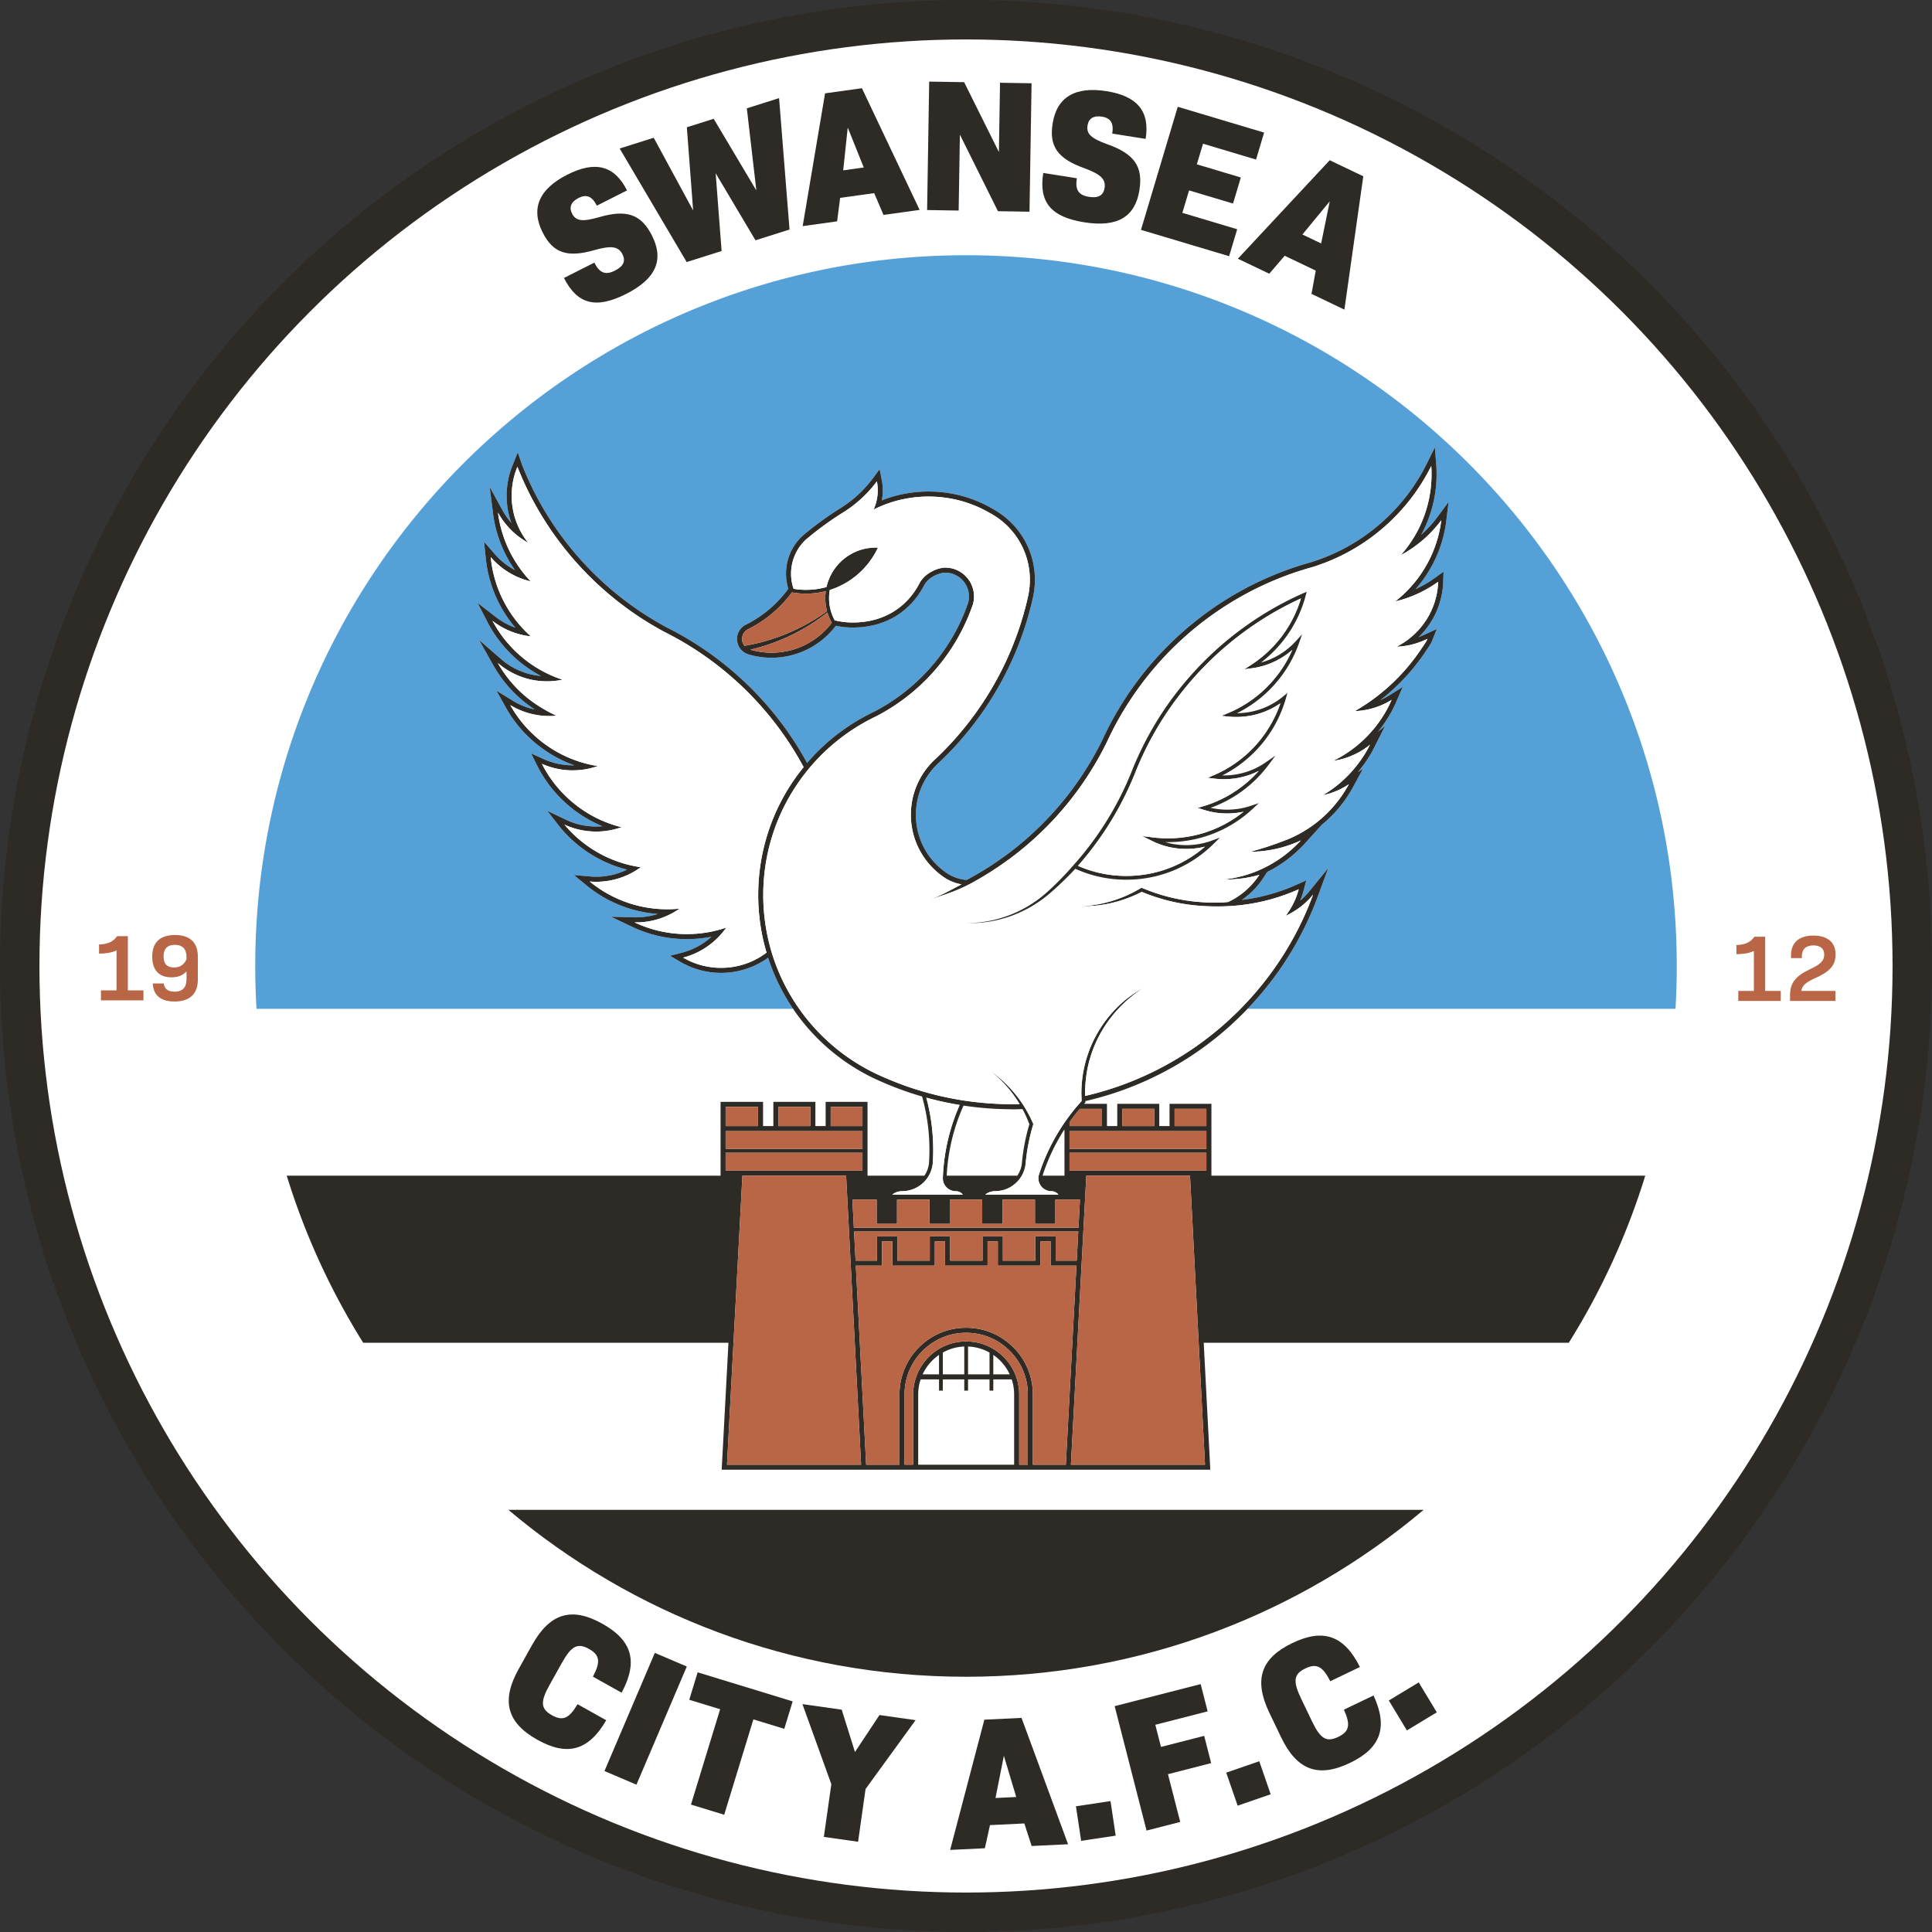 <svg xmlns="http://www.w3.org/2000/svg" id="Layer_1" version="1.1" viewBox="0 0 1534.18 1534.18"><rect x="0" y="0" width="1534.18" height="1534.18" fill="#333333" stroke="none"/><defs id="defs4"><style id="style2">.cls-1,.cls-2{fill:#fff}.cls-3,.cls-4{fill:#b86645}.cls-5,.cls-6{fill:#2e2a25}.cls-2,.cls-4,.cls-6,.cls-7{fill-rule:evenodd}.cls-7{fill:#56a0d8}</style></defs><g id="g12" transform="translate(-31.32 -31.32)"><circle id="circle8" cx="798.41" cy="798.41" r="767.09" class="cls-5"/><circle id="circle10" cx="798.41" cy="798.41" r="735.77" class="cls-1"/></g><g id="g64" transform="translate(-31.32 -31.32)"><g id="g18"><path id="path14" d="M145.23 817.75v7.95h-33.75v-7.95h12.38v-31.72c-4.28 2.02-9.08 2.48-13.88 2.55v-7.27c6.83-.22 11.17-2.1 14.32-6.6h8.55v43.05h12.38z" class="cls-3"/><path id="path16" d="M188.43 791.05v18c0 11.55-6.37 17.55-18.52 17.55-11.17 0-16.87-5.1-17.25-14.33h8.7c.38 4.05 3.15 6.53 8.62 6.53 6.38 0 9.45-3.38 9.45-10.12v-6c-3 3.23-6.9 4.73-12 4.73-9.75 0-15.22-5.7-15.22-16.35 0-11.25 6-17.25 18-17.25s18.22 5.85 18.22 17.25zm-9 1.88v-1.5c0-6.52-3.15-9.82-9.3-9.82s-8.92 3.3-8.92 9.22c0 5.92 2.78 8.77 8.33 8.77 4.72 0 8.02-2.25 9.9-6.67z" class="cls-3"/></g><g id="g24"><path id="path20" d="M1445.42 818.2v7.95h-33.75v-7.95h12.38v-31.72c-4.28 2.02-9.08 2.48-13.88 2.55v-7.27c6.83-.22 11.17-2.1 14.32-6.6h8.55v43.05h12.38z" class="cls-3"/><path id="path22" d="M1461.77 818.2h27.07v7.95h-36.07v-4.58c0-9.6 4.42-15.3 16.05-20.7 8.25-3.82 11.1-6.75 11.1-11.55 0-4.42-2.78-7.27-8.62-7.27s-9.15 2.92-9.15 8.85v1.27h-8.62v-2.1c0-10.27 6.38-15.82 17.85-15.82 11.47 0 17.55 5.62 17.55 15 0 8.32-4.35 13.5-15.6 18.52-8.1 3.6-11.1 6.22-11.55 10.42z" class="cls-3"/></g><g id="g46"><path id="path26" d="m443.28 1356.49 10.53-18.86c14.19-25.41 31.48-30.53 55.84-16.92 23.83 13.31 28.5 30.18 15.29 54.76l-22.79-12.73c6.17-11.67 5.62-17.14-3.16-22.04-8.91-4.97-13.92-2.45-21.38 10.91l-9.95 17.81c-7.46 13.36-6.98 18.95 1.93 23.93 8.77 4.9 13.72 2.51 20.34-8.74l22.79 12.73c-13.92 24.01-30.73 28.88-54.57 15.57-24.36-13.6-29.07-31.01-14.88-56.42z" class="cls-5"/><path id="path28" d="m551.31 1343.86 25.39 10.82-39.99 93.83-25.39-10.82z" class="cls-5"/><path id="path30" d="m654.1 1404.16-24.53-7.5-23.17 75.73-26.39-8.07 23.17-75.73-24.53-7.5 6.67-21.8 75.45 23.08-6.67 21.8z" class="cls-5"/><path id="path32" d="m718.65 1451.95-5.94 41.88-27.18-3.86 5.94-41.88-22.95-63.55 31.19 4.42 10.53 33.61 19.47-29.36 28.66 4.07-39.72 54.66z" class="cls-5"/><path id="path34" d="m844.73 1479.31-27.27 1.31-4.07 18.37-27.57 1.33 27.17-103.42 29.52-1.42 36.96 100.34-28.92 1.39-5.82-17.89zm-22.9-20.22 16.48-.79-9.83-32.72z" class="cls-5"/><path id="path36" d="m885.71 1465.67 27.44-4.13 4.13 27.44-27.44 4.13z" class="cls-5"/><path id="path38" d="m948.74 1400.95 4.51 17.58 34.29-8.79 5.55 21.65-34.29 8.79 9.72 37.92-26.73 6.85-25.33-98.8 68.29-17.51 5.55 21.65-41.55 10.65z" class="cls-5"/><path id="path40" d="m1005.06 1438.96 26.23-9.06 9.06 26.23-26.23 9.06z" class="cls-5"/><path id="path42" d="m1048.63 1410.86-9.34-19.48c-12.58-26.24-6.8-43.32 18.36-55.38 24.62-11.8 41.09-5.89 53.56 19.07l-23.53 11.28c-5.98-11.77-10.76-14.47-19.83-10.12-9.2 4.41-10.03 9.96-3.41 23.76l8.82 18.39c6.62 13.8 11.46 16.63 20.66 12.22 9.06-4.34 9.96-9.76 4.59-21.66l23.53-11.28c11.59 25.22 5.88 41.76-18.73 53.56-25.16 12.06-42.1 5.88-54.68-20.36z" class="cls-5"/><path id="path44" d="m1134.16 1381.66 23.75-14.36 14.36 23.75-23.75 14.36z" class="cls-5"/></g><g id="g62"><path id="path48" d="m479.16 252.05 24.1-12.18c4.26 8.43 8.97 10.09 16.46 6.3 6.83-3.45 8.55-7.69 5.91-12.91-3.18-6.29-8.82-7.14-22.35-3.32-21.57 6.2-32.79 2.29-41.05-14.04-9.61-19.01-2.84-34.54 19.65-45.91 21.95-11.1 37.27-7.41 47.35 12.53l-23.96 12.12c-3.79-7.5-8.23-9.29-14.52-6.11-6.02 3.05-7.68 7.41-5.18 12.37 3.11 6.16 8.55 6.6 21.61 2.85 21.97-6.4 33.4-2.1 41.86 14.64 9.81 19.41 3.11 34.4-20.59 46.38-23.83 12.05-38.67 8.29-49.3-12.73z" class="cls-5"/><path id="path50" d="m649.98 109.24 8.29 104.35-27.03 8.54-31.62-53.24 4.73 61.74-27.75 8.77-53.2-90.16 27.03-8.54 31.31 57.75-5-66.06 21.31-6.74 33.89 56.93-7.57-65.25 25.6-8.09z" class="cls-5"/><path id="path52" d="m725.51 184.68-27.04 3.75-2.41 18.66-27.34 3.8 17.77-105.45 29.27-4.06L761.58 198l-28.68 3.98-7.4-17.3zm-24.62-18.09 16.34-2.27-12.73-31.7z" class="cls-5"/><path id="path54" d="m850.48 97.45-1.65 101.99-25.05-.41-30.22-60.8-.98 60.29-25.05-.41 1.65-101.99 27.75.45 27.61 55.5.89-55.04 25.05.41z" class="cls-5"/><path id="path56" d="m859.76 168.65 26.67 4.23c-1.48 9.33 1.36 13.43 9.66 14.75 7.55 1.2 11.43-1.22 12.35-7 1.11-6.96-2.97-10.95-16.18-15.78-21.12-7.6-27.93-17.34-25.06-35.42 3.34-21.04 17.92-29.66 42.81-25.71 24.3 3.86 34.55 15.81 31.05 37.89l-26.52-4.21c1.32-8.3-1.23-12.35-8.19-13.45-6.67-1.06-10.57 1.51-11.44 6.99-1.08 6.81 3.06 10.36 15.85 14.97 21.56 7.68 28.3 17.86 25.36 36.38-3.41 21.48-17.62 29.71-43.85 25.54-26.37-4.19-36.2-15.92-32.51-39.18z" class="cls-5"/><path id="path58" d="m1013.75 213.36-6.4 21.41-69.99-20.92 29.21-97.73 68.56 20.49-6.4 21.42-42.11-12.59-4.9 16.38 34.92 10.44-6.18 20.7-34.92-10.44-5.33 17.82 43.55 13.02z" class="cls-5"/><path id="path60" d="m1076.12 246.19-24.63-11.77-12.29 14.24-24.9-11.9 72.93-78.2 26.66 12.74-15 105.87-26.12-12.48 3.36-18.51zm-10.58-28.66 14.89 7.11 6.84-33.47z" class="cls-5"/></g></g><path id="path66" d="M640.19 613.07c-.71.85-1.39 1.74-2.06 2.63a153.93 153.93 0 0 0-11.51 17.39c-5.57 9.78-10.12 20.2-13.51 31.14-1.73 5.59-3.16 11.3-4.24 17.14-1.81 9.53-2.76 19.35-2.76 29.38 0 3.18.09 6.32.29 9.44.68 11.56 2.62 22.8 5.68 33.55-.01.01-.02.02-.03.02-2.36-8.3-4.05-16.88-5.01-25.68-.65-5.7-.96-11.48-.96-17.34 0-14.66 2.02-28.88 5.78-42.34 5.71-20.45 15.45-39.21 28.31-55.37.01.01.01.03.02.04z" class="cls-1"/><path id="path68" d="M851.07 688.57h.02c.45-.49.89-.99 1.33-1.5z" class="cls-5"/><path id="path70" d="M992.6 713.68v.02c-.54.09-1.08.18-1.62.26.54-.09 1.08-.19 1.62-.28z" class="cls-5"/><g id="g82" transform="translate(-31.32 -31.32)"><path id="path72" d="M776.99 1107.24v15.45h-13.03a38.357 38.357 0 0 1 13.03-15.45z" class="cls-2"/><path id="path74" d="M797.04 1100.57v22.12h-17.05v-17.32a37.766 37.766 0 0 1 17.05-4.8z" class="cls-2"/><path id="path76" d="M817.09 1105.37v17.32h-17.05v-22.12c6.17.24 11.96 1.96 17.05 4.8z" class="cls-2"/><path id="path78" d="M833.13 1122.69h-13.04v-15.45c5.62 3.87 10.15 9.2 13.04 15.45z" class="cls-2"/><path id="path80" d="M836.64 1138.65v55.77h-76.19v-55.77c0-4.18.68-8.2 1.93-11.96h14.61v8.9h3v-8.9h17.05v8.9h3v-8.9h17.05v8.9h3v-8.9h14.62c1.25 3.76 1.93 7.78 1.93 11.96z" class="cls-2"/></g><path id="path84" d="M875.02 880.51v13.7h-25.73V891c2.56-3.61 5.29-7.11 8.16-10.49z" class="cls-4"/><g id="g180" transform="translate(-31.32 -31.32)"><g id="g146"><g id="g106"><path id="path86" d="M938.63 816.22c.15-.08.3-.17.46-.25-7.21 4.68-13.8 10.2-19.6 16.42h-.1c5.35-5.75 11.37-10.91 17.94-15.35.28-.19.56-.38.84-.56a89.351 89.351 0 0 0-20.52 15.65c-.09.09-.17.17-.25.26h-.1c.11-.12.23-.24.35-.36a89.782 89.782 0 0 1 21.44-16.16c-.28.18-.56.36-.83.54z" class="cls-7"/><path id="path88" d="m882.39 719.89 1.35-1.5c-.44.51-.88 1.01-1.33 1.51-1.88 2.13-3.8 4.24-5.75 6.3 1.95-2.07 3.86-4.17 5.73-6.31z" class="cls-7"/><path id="path90" d="M972.33 573c-.63.74-1.25 1.49-1.87 2.24.4-.48.8-.97 1.2-1.45.22-.27.44-.53.67-.79z" class="cls-7"/><path id="path92" d="M980.02 564.25c-.66.71-1.31 1.43-1.96 2.15.32-.36.65-.72.98-1.09.32-.36.65-.71.98-1.06z" class="cls-7"/><path id="path94" d="M985.41 558.56c-1.14 1.17-2.29 2.36-3.42 3.57l.85-.91c.43-.45.86-.89 1.28-1.34z" class="cls-7"/><path id="path96" d="M662.52 499.06c-.33-.05-.66-.1-.98-.15.32.04.65.1.98.15z" class="cls-7"/><path id="path98" d="M671.51 644.39c-.71.85-1.39 1.74-2.06 2.63a153.93 153.93 0 0 0-11.51 17.39c-5.57 9.78-10.12 20.2-13.51 31.14-1.73 5.59-3.16 11.3-4.24 17.14-1.81 9.53-2.76 19.35-2.76 29.38 0 3.18.09 6.32.29 9.44.68 11.56 2.62 22.8 5.68 33.55-.01.01-.02.02-.03.02-2.36-8.3-4.05-16.88-5.01-25.68-.65-5.7-.96-11.48-.96-17.34 0-14.66 2.02-28.88 5.78-42.34 5.71-20.45 15.45-39.21 28.31-55.37.01.01.01.03.02.04z" class="cls-7"/><path id="path100" d="M799.82 734.14c-2.65 1.36-5.35 2.58-8.09 3.72 2.74-1.15 5.44-2.38 8.09-3.72z" class="cls-7"/><path id="path102" d="M802.31 732.85c-.82.45-1.65.88-2.48 1.29.03-.01.06-.03.08-.05.8-.4 1.61-.82 2.4-1.24z" class="cls-7"/><path id="path104" d="M1362.82 798.41c0 11.41-.34 22.74-1.01 33.98h-339.8c1.05-1.09 2.09-2.19 3.12-3.31 23.2-25.12 40.92-54.04 52.67-85.97l8.23-22.38-15.09 18.47a56.052 56.052 0 0 1-7.15 7.3c1.07-2.59 1.96-5.25 2.69-7.99l2.15-8.1-7.65 3.43c-11.91 5.33-24.3 9.06-37.06 11.18-.54.09-1.08.18-1.62.26-1.62.25-3.25.48-4.88.68 6.8-4.7 12.68-10.71 17.28-17.76l2.92-4.48c9.71-4.82 18.57-11.19 26.35-18.94a66.91 66.91 0 0 0 3.26-3.38l13.4-14.78-.26.11c1.66-1.33 3.26-2.71 4.8-4.12 2.37-2.17 4.63-4.44 6.69-6.73 2.96-3.27 5.71-6.74 8.19-10.32 2.18-3.14 4.16-6.36 5.9-9.56l7.69-14.25-4.08 2.74c.91-1.08 1.8-2.18 2.66-3.3a99.83 99.83 0 0 0 10.57-16.7l8.38-16.67-5.71 4.65c1.3-1.58 2.54-3.19 3.71-4.8 1.12-1.52 2.25-3.17 3.35-4.89a97.99 97.99 0 0 0 7.55-14.12l5.12-11.82-10.92 6.84a51.597 51.597 0 0 1-6.95 3.66l.81-.63c1.26-.98 2.54-2.02 3.92-3.16 2.48-2.07 4.91-4.22 7.24-6.41 1.5-1.4 3.06-2.93 4.63-4.53.45-.45.93-.94 1.36-1.4 3.31-3.44 6.39-6.94 9.4-10.7 3.44-4.29 6.45-8.41 9.2-12.6.34-.52.7-1.03 1.06-1.55 1.25-1.82 2.68-3.89 3.61-6.22l3.74-9.34-9.13 4.22a92.9 92.9 0 0 1-5.31 2.25c3.42-3.31 6.47-7 9.1-11.03 6.4-9.76 9.99-21.11 10.4-32.8l.28-8.15-6.62 4.77a92.89 92.89 0 0 1-15.64 9.1 100.63 100.63 0 0 0 15.56-23.67c.78-1.64 1.45-3.16 2.06-4.63 3.42-8.32 5.71-17.05 6.8-25.93l1.84-15.05-9.02 12.18c-3.49 4.7-7.48 9.12-11.86 13.13-.29.28-.59.54-.89.81.57-1.05 1.13-2.12 1.66-3.19a99.734 99.734 0 0 0 7.57-20.53c1.99-7.93 3-16.19 3-24.52 0-1.43-.03-2.86-.09-4.26-.03-.8-.06-1.62-.13-2.45l-1.13-14.53-6.44 13.07c-.43.86-.87 1.7-1.34 2.58l-.05.1c-4.02 7.69-8.68 15.03-13.87 21.84-3.1 4.08-6.42 8.01-9.85 11.68a150.211 150.211 0 0 1-15.5 14.5 152.098 152.098 0 0 1-22.27 15.09l-.04.02-.05.03c-.38.23-.77.44-1.16.66h-.03c-1.4.76-2.88 1.55-4.35 2.26l-.03.02h-.03c-6.01 3.05-12.32 5.71-18.75 7.91h-.03l-.03.02c-.85.31-1.72.59-2.64.89l-2 .64-.09.03c-.14.03-.27.07-.4.11l-.09.03h-.05l-.04.02c-1.31.37-2.61.73-3.91 1.12-3.28.99-6.34 1.97-9.4 3.01-2.19.74-4.3 1.48-6.26 2.21-6.45 2.37-12.9 5.06-19.17 7.97l-.51.23c-.53.25-1.06.5-1.58.75-5.7 2.69-11.42 5.68-17 8.87-3.34 1.89-6.69 3.9-9.95 5.96-2.81 1.76-5.64 3.62-8.4 5.53a259.454 259.454 0 0 0-27.76 21.99c-.32.29-.65.58-.98.9-1.71 1.56-3.43 3.18-5.1 4.83-4.74 4.57-9.38 9.43-13.77 14.41a253.632 253.632 0 0 0-15.75 19.68 261.57 261.57 0 0 0-3.7 5.24c-.8 1.17-1.6 2.35-2.38 3.54-3.33 5.01-6.51 10.2-9.43 15.38-2.65 4.67-5.11 9.34-7.31 13.87l-.43.88-.17.35c-.39.83-.79 1.66-1.19 2.5l-.1.21c-.12.26-.24.51-.35.77-.9 1.87-1.85 3.75-2.81 5.6-.77 1.51-1.6 3.07-2.55 4.79-2.78 5.09-5.7 10.03-8.68 14.69a251.229 251.229 0 0 1-21.45 28.84c-2 2.33-4.08 4.66-6.18 6.94-3.91 4.18-7.99 8.29-12.11 12.18a253.024 253.024 0 0 1-19.89 16.83c-.95.73-1.83 1.39-2.67 2.01h-.01l-1.1.77c-9.82 7.19-20.11 13.65-30.61 19.22-4.77-.36-9.29-1.71-13.46-4.02l-.97-.54s-.02-.01-.03-.02l-.05-.04-.06-.03c-.39-.23-.72-.45-1.02-.67l-.31-.2c-.27-.19-.54-.38-.8-.57l-.03-.02-.03-.02c-.25-.17-.49-.35-.73-.52l-.35-.26c-14.28-10.67-22.48-27.03-22.48-44.87 0-14.89 5.76-28.88 16.24-39.43l.09-.06.38-.41c.09-.08.17-.17.26-.26.11-.1.21-.21.32-.32l.73-.67.75-.68.03-.03.02-.02c5.44-5.17 10.75-10.67 15.77-16.35 7.6-8.62 14.66-17.77 20.99-27.21 1-1.49 2-3.03 2.96-4.51v-.02l.03-.03c16.13-25.18 27.63-52.69 34.21-81.75l.12-.5c.03-.12.05-.24.08-.36l.02-.07v-.07c.99-4.61 1.49-9.28 1.49-13.87 0-19.7-8.87-38.01-24.34-50.24a62.93 62.93 0 0 0-9.4-6.18 97.56 97.56 0 0 0-7.4-3.92c-13.04-6.19-27.03-9.46-41.6-9.7-.53-.02-1.13-.02-1.72-.02-5.13 0-10.22.38-15.12 1.13a99.234 99.234 0 0 0-21.99 5.9c.32-1.64.55-3.31.67-5 .08-.94.11-1.91.11-2.98 0-2.65-.25-5.3-.76-7.89l-1.75-8.86-5.39 7.26a93.145 93.145 0 0 1-20.27 20.01c-1.26.91-2.51 1.78-3.75 2.58l-.06.04h-.03l-.18.13c-.36.24-.7.46-1.07.68l-.04.03-.05.03c-.38.25-.76.49-1.14.71l-.06.03-.05.04a249.77 249.77 0 0 0-13.19 8.9c-2.8 2.01-5.6 4.11-8.31 6.25-.26.2-.51.4-.76.59-.27.21-.54.43-.81.64-.81.64-1.6 1.28-2.4 1.94-1.14.92-2.26 1.86-3.34 2.77l-.08.07-.14.09-.24.23c-8.35 7.86-12.96 18.5-12.96 29.94 0 4.12.61 8.16 1.8 12.04-.05.07-.11.13-.16.21a93.718 93.718 0 0 1-32.51 27.74c-.3.12-.53.25-.69.35l-.04.02c-.11.06-.23.12-.35.18l-.13.06c-.28.13-.67.32-1.1.6-.7.47-1.36 1.01-1.96 1.6a12.65 12.65 0 0 0-2.76 4.07c-.67 1.58-1.01 3.25-1.01 4.97 0 5.52 3.52 10.39 8.75 12.13l.08.02.08.03.1.02h.01l.07.03.14.04c5.88 1.74 12 2.62 18.19 2.62 11.01 0 21.88-2.84 31.42-8.23 7.6-4.28 14.34-10.18 19.64-17.17 4.36.94 8.86 1.41 13.4 1.41 1.74 0 3.39-.05 4.91-.16 8.82-.55 17.02-2.64 24.36-6.22 1.88-.9 3.78-1.95 5.6-3.1 8.68-5.44 15.94-13.23 21.01-22.57l.04-.04.24-.48.44-.83v-.02l.22-.37.02-.06c4.41-7.43 13.64-9.74 16.54-9.74 10.43 0 18.92 8.49 18.92 18.92 0 1.78-.24 3.51-.71 5.14-.18.54-.37 1.08-.56 1.62h-.01l-.3.84a152.105 152.105 0 0 1-19.18 36.53c-3.93 5.54-8.31 10.9-13.03 15.92-8.47 9.05-17.98 17.03-28.25 23.71-4.43 2.9-9.05 5.59-13.75 7.98-1.22.57-2.47 1.19-3.81 1.9l-.04.02c-1.75.88-3.63 1.89-5.74 3.08-16.44 9.29-30.93 21.21-43.17 35.5a254.595 254.595 0 0 0-18.87-29.63c-1.55-2.11-3.23-4.32-5.29-6.92a253.487 253.487 0 0 0-17.08-19.52c-4.31-4.49-8.98-8.97-13.87-13.32-5.3-4.75-10.99-9.41-16.9-13.84-.78-.59-1.5-1.12-2.18-1.61-5.15-3.8-10.7-7.56-16.44-11.15-1.26-.78-2.54-1.57-3.92-2.39-3.86-2.3-7.45-4.32-10.97-6.18-.15-.09-.34-.19-.56-.3-.03-.01-.05-.02-.07-.03-1.52-.83-3.11-1.66-4.74-2.47-.11-.05-.21-.1-.31-.15-3.78-2.02-7.44-4.1-10.9-6.2-2.77-1.65-5.5-3.36-8.14-5.09-3.3-2.17-6.18-4.15-8.8-6.04-2.01-1.44-3.84-2.79-5.59-4.13l-.15-.12-.05-.02-.06-.05a247.31 247.31 0 0 1-9.24-7.4l-.04-.03-.03-.03c-.32-.25-.62-.51-.94-.78l-.02-.02-.02-.02c-.21-.18-.43-.36-.65-.55-4.93-4.22-9.69-8.61-14.18-13.08-.75-.74-1.53-1.53-2.54-2.58l-.3-.31c-.33-.34-.67-.68-.99-1.03l-.04-.03-.03-.04c-4.53-4.69-9.02-9.76-13.36-15.07-2.74-3.33-5.44-6.82-8.06-10.4-1.56-2.13-2.81-3.87-3.92-5.5l-.02-.03-.02-.03c-.19-.25-.37-.52-.54-.77-4.6-6.72-8.88-13.64-12.73-20.59v-.03l-.03-.02-.06-.11c-.05-.09-.1-.19-.15-.28-2.38-4.32-4.65-8.76-6.75-13.2-1.74-3.63-3.47-7.54-5.16-11.63l-.02-.03v-.03c-.45-1.03-.87-2.07-1.25-3.04l-.08-.21c-.07-.16-.13-.32-.19-.49l-3.49-10.13-4 9.94-.18.45c-.29.7-.58 1.43-.86 2.22-.64 1.78-1.26 3.77-1.82 5.87-.96 3.82-1.58 7.72-1.83 11.65-.1 1.44-.15 2.87-.15 4.26 0 7.07 1.13 13.98 3.36 20.54.05.14.11.3.16.46.04.11.08.21.11.32l.02.04v.04c.04.07.06.14.09.21-2.74-3.1-5.12-6.5-7.1-10.12l-10.11-18.44 2.63 20.87a99.94 99.94 0 0 0 4.27 18.9c.13.37.26.76.4 1.16.47 1.4.99 2.83 1.59 4.34l.07.17.39.97c2.85 6.94 6.46 13.55 10.78 19.68-.04-.02-.07-.04-.1-.06a55.875 55.875 0 0 1-15.07-11.68c-.27-.29-.5-.56-.74-.82l-.08-.1-.29-.32-8.32-9.61 1.32 12.64.03.32.09.83c.08.79.17 1.59.29 2.38.9 6.92 2.54 13.76 4.86 20.3a94.98 94.98 0 0 0 4.41 10.57c.2.45.42.87.62 1.25 3.6 7.19 8.04 13.88 13.26 20a55.55 55.55 0 0 1-12.74-6.46c-1.08-.74-2.08-1.47-2.97-2.16l-14.27-11.05 8.26 16.05c.8 1.54 1.72 3.16 2.9 5.09 3.91 6.43 8.6 12.47 13.91 17.94 5.66 5.84 12.06 11.01 19.03 15.36a103.7 103.7 0 0 0 6.23 3.59c-11.68-1-22.8-5.68-31.7-13.43l-17.47-15.19 11.35 20.17a100.646 100.646 0 0 0 32.84 34.99l-.41-.09a58.85 58.85 0 0 1-3.26-.8c-4.86-1.39-9.48-3.41-13.69-6l-13.03-8.01 7.45 13.36c3.64 6.54 8.08 12.72 13.19 18.39 1.4 1.54 2.71 2.9 4 4.15 1.54 1.52 2.96 2.85 4.36 4.05 3.25 2.87 6.8 5.6 10.56 8.11.63.44 1.22.83 1.78 1.17 6.43 4.1 13.28 7.45 20.36 9.96l.18.06c-.46.01-.91.02-1.37.02h-.68c-6.36-.09-12.57-1.22-18.48-3.38-1.27-.45-2.47-.94-3.6-1.45l-10.27-4.64 5.04 10.08c.99 1.97 2.12 4.02 3.37 6.1 4.5 7.55 9.96 14.45 16.22 20.51 2.12 2.1 4.48 4.21 7 6.24 7.65 6.21 16.05 11.21 25.07 14.91-1.67.15-3.34.23-5.02.23-7.96 0-15.64-1.63-22.83-4.84-.14-.07-.28-.14-.42-.2l-.2-.09-15.4-7.35 10.53 13.43c.26.32.54.66.85 1.01 7.28 8.51 15.85 15.69 25.44 21.33 8.36 4.94 17.27 8.61 26.58 10.94-7.58 3.72-15.92 5.65-24.55 5.65-1.58 0-3.14-.07-4.78-.22l-12.87-1.13 9.98 8.21c13.66 11.23 30.06 18.69 47.43 21.57 3.03.51 6.1.88 9.2 1.11-2 .64-4.04 1.18-6.11 1.6-3.6.73-7.35 1.11-11.16 1.11h-.1c-.33 0-.66 0-.99-.01l-18.87-.49 17.05 8.1c5.54 2.63 11.41 4.77 17.43 6.36 8.37 2.21 17.05 3.33 25.8 3.33 6.62 0 13.18-.64 19.61-1.91a55.922 55.922 0 0 1-23.57 12.71l-9.42 2.43 8.41 4.9c9.71 5.66 20.83 8.66 32.17 8.66 13.46 0 26.51-4.23 37.34-12.02a160.432 160.432 0 0 0 19.82 40.55H235.01c-.67-11.24-1.01-22.57-1.01-33.98C234 486.69 486.69 234 798.41 234c311.72 0 564.41 252.69 564.41 564.41z" class="cls-7"/></g><path id="path108" d="M1161.79 1230.29c-98.18 82.7-224.96 132.53-363.38 132.53s-265.2-49.83-363.38-132.53z" class="cls-6"/><g id="g114"><path id="path110" d="M935.85 817.71a89.782 89.782 0 0 0-18.2 14.32c-.12.12-.24.24-.35.36-6.19 6.32-11.45 13.56-15.67 21.36-4.36 7.93-7.48 16.54-9.43 25.39-.97 4.43-1.6 8.94-1.92 13.46-.05.6-.09 1.2-.12 1.8.03-.57.07-1.13.12-1.7.32-4.52.95-9.03 1.92-13.46 1.95-8.85 5.07-17.46 9.43-25.39 4.24-7.84 9.54-15.11 15.77-21.46.08-.09.16-.17.25-.26 6.05-6.19 13-11.48 20.52-15.65a.55.55 0 0 0 .09-.07zM851.7 923.47c-1.7-3.97-3.66-7.82-5.87-11.52-.38-.66-.78-1.31-1.19-1.96-.42-.66-.84-1.31-1.27-1.96-6.91-10.45-15.78-19.52-26-26.56l1.02.81c14.5 10.27 26.22 24.69 33.31 41.29l.18.42.02-.06z" class="cls-6"/><path id="path112" d="M1337.81 964.9H993.3v-57.07h-33.26v17.7h-8.15v-17.7h-33.36v17.7h-8.19v-17.7H892.2c.21-.24.43-.47.64-.7l.42-.45-.03-.58v-.43c17.38-3.97 34.33-9.77 50.69-17.36 29.41-13.64 55.66-32.44 78.09-55.92 1.05-1.09 2.09-2.19 3.12-3.31 23.2-25.12 40.92-54.04 52.67-85.97l8.23-22.38-15.09 18.47a56.052 56.052 0 0 1-7.15 7.3c1.07-2.59 1.96-5.25 2.69-7.99l2.15-8.1-7.65 3.43c-11.91 5.33-24.3 9.06-37.06 11.18-.54.09-1.08.18-1.62.26-1.62.25-3.25.48-4.88.68 6.8-4.7 12.68-10.71 17.28-17.76l2.92-4.48c9.71-4.82 18.57-11.19 26.35-18.94a66.91 66.91 0 0 0 3.26-3.38l13.4-14.78-.26.11c1.66-1.33 3.26-2.71 4.8-4.12 2.37-2.17 4.63-4.44 6.69-6.73 2.96-3.27 5.71-6.74 8.19-10.32 2.18-3.14 4.16-6.36 5.9-9.56l7.69-14.25-4.08 2.74c.91-1.08 1.8-2.18 2.66-3.3a99.83 99.83 0 0 0 10.57-16.7l8.38-16.67-5.71 4.65c1.3-1.58 2.54-3.19 3.71-4.8 1.12-1.52 2.25-3.17 3.35-4.89a97.99 97.99 0 0 0 7.55-14.12l5.12-11.82-10.92 6.84a51.597 51.597 0 0 1-6.95 3.66l.81-.63c1.26-.98 2.54-2.02 3.92-3.16 2.48-2.07 4.91-4.22 7.24-6.41 1.5-1.4 3.06-2.93 4.63-4.53.45-.45.93-.94 1.36-1.4 3.31-3.44 6.39-6.94 9.4-10.7 3.44-4.29 6.45-8.41 9.2-12.6.34-.52.7-1.03 1.06-1.55 1.25-1.82 2.68-3.89 3.61-6.22l3.74-9.34-9.13 4.22a92.9 92.9 0 0 1-5.31 2.25c3.42-3.31 6.47-7 9.1-11.03 6.4-9.76 9.99-21.11 10.4-32.8l.28-8.15-6.62 4.77a92.89 92.89 0 0 1-15.64 9.1 100.63 100.63 0 0 0 15.56-23.67c.78-1.64 1.45-3.16 2.06-4.63 3.42-8.32 5.71-17.05 6.8-25.93l1.84-15.05-9.02 12.18c-3.49 4.7-7.48 9.12-11.86 13.13-.29.28-.59.54-.89.81.57-1.05 1.13-2.12 1.66-3.19a99.734 99.734 0 0 0 7.57-20.53c1.99-7.93 3-16.19 3-24.52 0-1.43-.03-2.86-.09-4.26-.03-.8-.06-1.62-.13-2.45l-1.13-14.53-6.44 13.07c-.43.86-.87 1.7-1.34 2.58l-.05.1c-4.02 7.69-8.68 15.03-13.87 21.84-3.1 4.08-6.42 8.01-9.85 11.68a150.211 150.211 0 0 1-15.5 14.5 152.098 152.098 0 0 1-22.27 15.09l-.04.02-.05.03c-.38.23-.77.44-1.16.66h-.03c-1.4.76-2.88 1.55-4.35 2.26l-.03.02h-.03c-6.01 3.05-12.32 5.71-18.75 7.91h-.03l-.03.02c-.85.31-1.72.59-2.64.89l-2 .64-.09.03c-.14.03-.27.07-.4.11l-.09.03h-.05l-.04.02c-1.31.37-2.61.73-3.91 1.12-3.28.99-6.34 1.97-9.4 3.01-2.19.74-4.3 1.48-6.26 2.21-6.45 2.37-12.9 5.06-19.17 7.97l-.51.23c-.53.25-1.06.5-1.58.75-5.7 2.69-11.42 5.68-17 8.87-3.34 1.89-6.69 3.9-9.95 5.96-2.81 1.76-5.64 3.62-8.4 5.53a259.454 259.454 0 0 0-27.76 21.99c-.32.29-.65.58-.98.9-1.71 1.56-3.43 3.18-5.1 4.83-4.74 4.57-9.38 9.43-13.77 14.41a253.632 253.632 0 0 0-15.75 19.68 261.57 261.57 0 0 0-3.7 5.24c-.8 1.17-1.6 2.35-2.38 3.54-3.33 5.01-6.51 10.2-9.43 15.38-2.65 4.67-5.11 9.34-7.31 13.87l-.43.88-.17.35c-.39.83-.79 1.66-1.19 2.5l-.1.21c-.12.26-.24.51-.35.77-.9 1.87-1.85 3.75-2.81 5.6-.77 1.51-1.6 3.07-2.55 4.79-2.78 5.09-5.7 10.03-8.68 14.69a251.229 251.229 0 0 1-21.45 28.84c-2 2.33-4.08 4.66-6.18 6.94-3.91 4.18-7.99 8.29-12.11 12.18a253.024 253.024 0 0 1-19.89 16.83c-.95.73-1.83 1.39-2.67 2.01h-.01l-1.1.77c-9.82 7.19-20.11 13.65-30.61 19.22-4.77-.36-9.29-1.71-13.46-4.02l-.97-.54s-.02-.01-.03-.02l-.05-.04-.06-.03c-.39-.23-.72-.45-1.02-.67l-.31-.2c-.27-.19-.54-.38-.8-.57l-.03-.02-.03-.02c-.25-.17-.49-.35-.73-.52l-.35-.26c-14.28-10.67-22.48-27.03-22.48-44.87 0-14.89 5.76-28.88 16.24-39.43l.09-.06.38-.41c.09-.08.17-.17.26-.26.11-.1.21-.21.32-.32l.73-.67.75-.68.03-.03.02-.02c5.44-5.17 10.75-10.67 15.77-16.35 7.6-8.62 14.66-17.77 20.99-27.21 1-1.49 2-3.03 2.96-4.51v-.02l.03-.03c16.13-25.18 27.63-52.69 34.21-81.75l.12-.5c.03-.12.05-.24.08-.36l.02-.07v-.07c.99-4.61 1.49-9.28 1.49-13.87 0-19.7-8.87-38.01-24.34-50.24a62.93 62.93 0 0 0-9.4-6.18 97.56 97.56 0 0 0-7.4-3.92c-13.04-6.19-27.03-9.46-41.6-9.7-.53-.02-1.13-.02-1.72-.02-5.13 0-10.22.38-15.12 1.13a99.234 99.234 0 0 0-21.99 5.9c.32-1.64.55-3.31.67-5 .08-.94.11-1.91.11-2.98 0-2.65-.25-5.3-.76-7.89l-1.75-8.86-5.39 7.26a93.145 93.145 0 0 1-20.27 20.01c-1.26.91-2.51 1.78-3.75 2.58l-.06.04h-.03l-.18.13c-.36.24-.7.46-1.07.68l-.04.03-.05.03c-.38.25-.76.49-1.14.71l-.06.03-.05.04a249.77 249.77 0 0 0-13.19 8.9c-2.8 2.01-5.6 4.11-8.31 6.25-.26.2-.51.4-.76.59-.27.21-.54.43-.81.64-.81.64-1.6 1.28-2.4 1.94-1.14.92-2.26 1.86-3.34 2.77l-.08.07-.14.09-.24.23c-8.35 7.86-12.96 18.5-12.96 29.94 0 4.12.61 8.16 1.8 12.04-.05.07-.11.13-.16.21a93.718 93.718 0 0 1-32.51 27.74c-.3.12-.53.25-.69.35l-.04.02c-.11.06-.23.12-.35.18l-.13.06c-.28.13-.67.32-1.1.6-.7.47-1.36 1.01-1.96 1.6a12.65 12.65 0 0 0-2.76 4.07c-.67 1.58-1.01 3.25-1.01 4.97 0 5.52 3.52 10.39 8.75 12.13l.08.02.08.03.1.02h.01l.07.03.14.04c5.88 1.74 12 2.62 18.19 2.62 11.01 0 21.88-2.84 31.42-8.23 7.6-4.28 14.34-10.18 19.64-17.17 4.36.94 8.86 1.41 13.4 1.41 1.74 0 3.39-.05 4.91-.16 8.82-.55 17.02-2.64 24.36-6.22 1.88-.9 3.78-1.95 5.6-3.1 8.68-5.44 15.94-13.23 21.01-22.57l.04-.04.24-.48.44-.83v-.02l.22-.37.02-.06c4.41-7.43 13.64-9.74 16.54-9.74 10.43 0 18.92 8.49 18.92 18.92 0 1.78-.24 3.51-.71 5.14-.18.54-.37 1.08-.56 1.62h-.01l-.3.84a152.105 152.105 0 0 1-19.18 36.53c-3.93 5.54-8.31 10.9-13.03 15.92-8.47 9.05-17.98 17.03-28.25 23.71-4.43 2.9-9.05 5.59-13.75 7.98-1.22.57-2.47 1.19-3.81 1.9l-.04.02c-1.75.88-3.63 1.89-5.74 3.08-16.44 9.29-30.93 21.21-43.17 35.5a254.595 254.595 0 0 0-18.87-29.63c-1.55-2.11-3.23-4.32-5.29-6.92a253.487 253.487 0 0 0-17.08-19.52c-4.31-4.49-8.98-8.97-13.87-13.32-5.3-4.75-10.99-9.41-16.9-13.84-.78-.59-1.5-1.12-2.18-1.61-5.15-3.8-10.7-7.56-16.44-11.15-1.26-.78-2.54-1.57-3.92-2.39-3.86-2.3-7.45-4.32-10.97-6.18-.15-.09-.34-.19-.56-.3-.03-.01-.05-.02-.07-.03-1.52-.83-3.11-1.66-4.74-2.47-.11-.05-.21-.1-.31-.15-3.78-2.02-7.44-4.1-10.9-6.2-2.77-1.65-5.5-3.36-8.14-5.09-3.3-2.17-6.18-4.15-8.8-6.04-2.01-1.44-3.84-2.79-5.59-4.13l-.15-.12-.05-.02-.06-.05a247.31 247.31 0 0 1-9.24-7.4l-.04-.03-.03-.03c-.32-.25-.62-.51-.94-.78l-.02-.02-.02-.02c-.21-.18-.43-.36-.65-.55-4.93-4.22-9.69-8.61-14.18-13.08-.75-.74-1.53-1.53-2.54-2.58l-.3-.31c-.33-.34-.67-.68-.99-1.03l-.04-.03-.03-.04c-4.53-4.69-9.02-9.76-13.36-15.07-2.74-3.33-5.44-6.82-8.06-10.4-1.56-2.13-2.81-3.87-3.92-5.5l-.02-.03-.02-.03c-.19-.25-.37-.52-.54-.77-4.6-6.72-8.88-13.64-12.73-20.59v-.03l-.03-.02-.06-.11c-.05-.09-.1-.19-.15-.28-2.38-4.32-4.65-8.76-6.75-13.2-1.74-3.63-3.47-7.54-5.16-11.63l-.02-.03v-.03c-.45-1.03-.87-2.07-1.25-3.04l-.08-.21c-.07-.16-.13-.32-.19-.49l-3.49-10.13-4 9.94-.18.45c-.29.7-.58 1.43-.86 2.22-.64 1.78-1.26 3.77-1.82 5.87-.96 3.82-1.58 7.72-1.83 11.65-.1 1.44-.15 2.87-.15 4.26 0 7.07 1.13 13.98 3.36 20.54.05.14.11.3.16.46.04.11.08.21.11.32l.02.04v.04c.04.07.06.14.09.21-2.74-3.1-5.12-6.5-7.1-10.12l-10.11-18.44 2.63 20.87a99.94 99.94 0 0 0 4.27 18.9c.13.37.26.76.4 1.16.47 1.4.99 2.83 1.59 4.34l.07.17.39.97c2.85 6.94 6.46 13.55 10.78 19.68-.04-.02-.07-.04-.1-.06a55.875 55.875 0 0 1-15.07-11.68c-.27-.29-.5-.56-.74-.82l-.08-.1-.29-.32-8.32-9.61 1.32 12.64.03.32.09.83c.08.79.17 1.59.29 2.38.9 6.92 2.54 13.76 4.86 20.3a94.98 94.98 0 0 0 4.41 10.57c.2.45.42.87.62 1.25 3.6 7.19 8.04 13.88 13.26 20a55.55 55.55 0 0 1-12.74-6.46c-1.08-.74-2.08-1.47-2.97-2.16l-14.27-11.05 8.26 16.05c.8 1.54 1.72 3.16 2.9 5.09 3.91 6.43 8.6 12.47 13.91 17.94 5.66 5.84 12.06 11.01 19.03 15.36a103.7 103.7 0 0 0 6.23 3.59c-11.68-1-22.8-5.68-31.7-13.43l-17.47-15.19 11.35 20.17a100.646 100.646 0 0 0 32.84 34.99l-.41-.09a58.85 58.85 0 0 1-3.26-.8c-4.86-1.39-9.48-3.41-13.69-6l-13.03-8.01 7.45 13.36c3.64 6.54 8.08 12.72 13.19 18.39 1.4 1.54 2.71 2.9 4 4.15 1.54 1.52 2.96 2.85 4.36 4.05 3.25 2.87 6.8 5.6 10.56 8.11.63.44 1.22.83 1.78 1.17 6.43 4.1 13.28 7.45 20.36 9.96l.18.06c-.46.01-.91.02-1.37.02h-.68c-6.36-.09-12.57-1.22-18.48-3.38-1.27-.45-2.47-.94-3.6-1.45l-10.27-4.64 5.04 10.08c.99 1.97 2.12 4.02 3.37 6.1 4.5 7.55 9.96 14.45 16.22 20.51 2.12 2.1 4.48 4.21 7 6.24 7.65 6.21 16.05 11.21 25.07 14.91-1.67.15-3.34.23-5.02.23-7.96 0-15.64-1.63-22.83-4.84-.14-.07-.28-.14-.42-.2l-.2-.09-15.4-7.35 10.53 13.43c.26.32.54.66.85 1.01 7.28 8.51 15.85 15.69 25.44 21.33 8.36 4.94 17.27 8.61 26.58 10.94-7.58 3.72-15.92 5.65-24.55 5.65-1.58 0-3.14-.07-4.78-.22l-12.87-1.13 9.98 8.21c13.66 11.23 30.06 18.69 47.43 21.57 3.03.51 6.1.88 9.2 1.11-2 .64-4.04 1.18-6.11 1.6-3.6.73-7.35 1.11-11.16 1.11h-.1c-.33 0-.66 0-.99-.01l-18.87-.49 17.05 8.1c5.54 2.63 11.41 4.77 17.43 6.36 8.37 2.21 17.05 3.33 25.8 3.33 6.62 0 13.18-.64 19.61-1.91a55.922 55.922 0 0 1-23.57 12.71l-9.42 2.43 8.41 4.9c9.71 5.66 20.83 8.66 32.17 8.66 13.46 0 26.51-4.23 37.34-12.02a160.432 160.432 0 0 0 19.82 40.55c.42.63.85 1.25 1.28 1.87 15.08 21.58 35.41 39.31 58.8 51.29.72.37 1.49.75 2.25 1.13 1.9.94 3.78 1.82 5.58 2.61.82.38 1.7.77 2.77 1.22 10.38 4.55 20.97 8.4 31.75 11.52a155.956 155.956 0 0 1 5.59 51.49c-.02.37-.04.76-.07 1.13v.12s-.02.1-.03.22a20.92 20.92 0 0 1-2.72 8.42c-.29.51-.6 1.01-.94 1.49h-45.14v-58.62h-33.25v19.25h-8.15v-19.25h-33.37v19.25h-8.18v-19.25h-33.74v58.62H259.01c14.54 47.17 35.08 91.7 60.73 132.7h290.04l-5.37 100.82h388l-5.23-100.82h289.9c25.65-41 46.19-85.53 60.73-132.7zm-415.28-53.07h25.36v13.7h-25.36zm-16.19 0v13.7h-25.73v-3.21c2.56-3.61 5.29-7.11 8.16-10.49zM622.48 544.15a8.66 8.66 0 0 1-1.89-5.42c0-1.16.24-2.33.69-3.41a8.83 8.83 0 0 1 1.89-2.79c.42-.41.88-.78 1.37-1.1.24-.17.51-.28.77-.41l.42-.21c.08-.04.15-.08.22-.12.05-.02.15-.1.2-.1.01 0 .03-.02.04-.02a97.139 97.139 0 0 0 33.99-28.83c.41.07.82.14 1.24.21.05 0 .1.01.15.02.87.13 1.75.25 2.63.35l1.49.15c1.38.12 2.77.2 4.16.23.49.01.97.02 1.46.02 5.44 0 10.71-.69 15.76-1.99-.26 1.78-.4 3.65-.4 5.51 0 3.6.47 7.09 1.37 10.41a156.093 156.093 0 0 1-65.56 27.5zm50.98-2.24c-8.7 4.91-18.74 7.71-29.45 7.71-5.85 0-11.5-.84-16.83-2.39 22.68-5.33 43.45-15.57 61.15-29.55.86 2.87 2.04 5.62 3.5 8.19-4.95 6.52-11.2 12-18.37 16.04zm-69.53 257.95c-10.99 0-21.31-2.95-30.16-8.11 14.09-3.63 26.17-12.25 34.27-23.84a97.06 97.06 0 0 1-31.31 5.16c-8.57 0-16.88-1.11-24.78-3.19a96.506 96.506 0 0 1-16.73-6.11c.39.01.8.01 1.19.01 4.09 0 8.1-.4 11.95-1.19a59.719 59.719 0 0 0 22.58-9.73c-3.2.32-6.45.49-9.75.49-5.46 0-10.82-.45-16.05-1.33-17.11-2.84-32.71-10.16-45.55-20.72 1.7.15 3.4.23 5.13.23 13.26 0 25.51-4.29 35.44-11.58a96.162 96.162 0 0 1-35.44-12.46A96.926 96.926 0 0 1 480.27 687c-.26-.3-.5-.59-.72-.87.21.1.42.19.64.3 7.49 3.36 15.79 5.22 24.53 5.22 4.28 0 8.45-.45 12.46-1.29 2.63-.56 5.21-1.28 7.69-2.17-1.35-.33-2.68-.69-4-1.1a96.148 96.148 0 0 1-33.69-17.69 88.498 88.498 0 0 1-6.73-6 95.61 95.61 0 0 1-15.57-19.69c-1.14-1.9-2.23-3.86-3.22-5.84 1.26.57 2.56 1.09 3.88 1.56a59.945 59.945 0 0 0 19.82 3.62h.71c7 0 13.72-1.21 19.96-3.41-6-.95-11.83-2.44-17.43-4.44a96.33 96.33 0 0 1-19.58-9.58c-.56-.34-1.1-.7-1.64-1.08a94.563 94.563 0 0 1-10.19-7.82 81.526 81.526 0 0 1-4.19-3.9 79.73 79.73 0 0 1-3.83-3.97c-4.84-5.36-9.12-11.28-12.67-17.65 4.54 2.79 9.48 4.95 14.72 6.45 1.13.31 2.28.6 3.45.85 1.75.39 3.52.71 5.33.94 2.52.31 5.06.48 7.65.48 1.91 0 3.8-.09 5.66-.27a91.495 91.495 0 0 1-11.4-5.98.871.871 0 0 1-.18-.11 96.61 96.61 0 0 1-35.13-35.83c10.46 9.1 24.12 14.61 39.06 14.61 3.59 0 7.11-.32 10.53-.93.16-.03.31-.06.46-.09.45-.09.89-.18 1.33-.28-1.49-.49-2.97-1-4.43-1.55a97.74 97.74 0 0 1-16.73-8.33 96.764 96.764 0 0 1-18.28-14.76 96.996 96.996 0 0 1-13.37-17.24c-.98-1.6-1.9-3.18-2.75-4.83 1.02.79 2.09 1.56 3.17 2.3a59.751 59.751 0 0 0 23.13 9.43c1.34.24 2.71.43 4.1.57-.74-.66-1.48-1.33-2.18-2.02-8.03-7.65-14.75-16.65-19.76-26.65-.2-.38-.39-.75-.56-1.13-1.62-3.3-3.04-6.7-4.26-10.2a95.098 95.098 0 0 1-4.67-19.51c-.11-.76-.2-1.52-.27-2.28-.05-.37-.08-.74-.12-1.12l.39.45c.26.29.52.58.79.87a60.016 60.016 0 0 0 16.12 12.51c.91.49 1.81.94 2.73 1.36 3.72 1.75 7.63 3.12 11.71 4.07a96.358 96.358 0 0 1-7.44-8.8c-.13-.18-.27-.36-.39-.54a96.218 96.218 0 0 1-11.68-20.74l-.45-1.11c-.55-1.39-1.06-2.77-1.54-4.19-.13-.37-.25-.73-.37-1.1a95.585 95.585 0 0 1-4.1-18.14 59.97 59.97 0 0 0 8.65 11.99c.18.21.38.42.58.63 1.97 2.09 4.11 4.03 6.38 5.84.34.27.69.53 1.04.78 2.3 1.73 4.73 3.32 7.28 4.7a58.44 58.44 0 0 1-4.13-5.87c-.2-.31-.39-.62-.57-.93-1.98-3.3-3.62-6.83-4.93-10.5-.09-.27-.19-.53-.28-.8-2.05-6.03-3.15-12.53-3.15-19.26 0-1.34.05-2.68.14-4 .24-3.72.82-7.37 1.71-10.88.5-1.89 1.07-3.76 1.73-5.58.3-.86.64-1.67.97-2.49.1.29.22.58.33.86.42 1.07.84 2.12 1.29 3.16 1.65 3.99 3.39 7.94 5.24 11.82 2.16 4.56 4.46 9.05 6.88 13.44.08.14.15.28.23.42 3.98 7.18 8.3 14.15 12.92 20.9.19.28.39.57.59.85 1.3 1.89 2.64 3.75 3.99 5.59 2.63 3.6 5.36 7.13 8.19 10.57 4.32 5.29 8.84 10.41 13.58 15.32.44.48.91.95 1.36 1.41.86.89 1.72 1.77 2.6 2.64 4.63 4.61 9.42 9.02 14.37 13.25.24.21.48.42.72.62.35.3.69.59 1.04.87 3.09 2.59 6.22 5.11 9.41 7.53.08.06.15.12.23.17 1.87 1.43 3.77 2.83 5.68 4.2 2.93 2.11 5.93 4.15 8.95 6.14 2.72 1.78 5.47 3.5 8.26 5.17 3.7 2.24 7.48 4.38 11.32 6.43.03 0 .05.01.08.03 1.59.79 3.19 1.62 4.75 2.47.06.03.1.06.16.08 0 .01.01.01.01.01.14.06.27.13.41.21a244.859 244.859 0 0 1 14.69 8.46c5.56 3.47 10.98 7.13 16.23 11 .71.51 1.41 1.03 2.11 1.56 5.74 4.31 11.3 8.85 16.64 13.63 4.72 4.2 9.28 8.56 13.66 13.11 5.92 6.12 11.54 12.53 16.81 19.22 1.77 2.24 3.52 4.51 5.21 6.82 7.15 9.67 13.61 19.89 19.33 30.56-.52.62-1.02 1.25-1.52 1.88-13.26 16.8-22.88 35.73-28.61 56.26-3.94 14.07-5.93 28.68-5.93 43.41 0 6.04.33 12.02.99 17.79a159.97 159.97 0 0 0 5.63 27.96c-10.04 7.57-22.54 12.05-36.09 12.05zm159.97 98.09h-.01c-.58-.16-1.16-.33-1.74-.51a250.16 250.16 0 0 1-28.8-10.61c-.9-.37-1.81-.76-2.7-1.19-1.83-.79-3.66-1.65-5.46-2.56-.74-.36-1.48-.72-2.2-1.09-22.82-11.68-42.4-28.78-57.04-49.6a156.294 156.294 0 0 1-21.33-43.13c-.22-.69-.43-1.38-.63-2.08-.22-.69-.42-1.39-.62-2.1-2.36-8.3-4.05-16.88-5.01-25.68-.65-5.7-.96-11.48-.96-17.34 0-14.66 2.02-28.88 5.78-42.34 5.71-20.45 15.45-39.21 28.31-55.37.45-.57.9-1.14 1.37-1.7.45-.56.91-1.11 1.39-1.66a157.363 157.363 0 0 1 43.11-35.8c1.83-1.04 3.69-2.05 5.57-3 .01 0 .04-.02.06-.03 1.23-.65 2.47-1.27 3.73-1.85.03 0 .05-.02.06-.03 4.87-2.49 9.58-5.23 14.13-8.21a156.8 156.8 0 0 0 28.99-24.32c4.81-5.13 9.29-10.59 13.37-16.34a156.237 156.237 0 0 0 19.68-37.49c.01-.02.01-.03.03-.05.3-.86.62-1.71.9-2.59.59-2 .89-4.12.89-6.32 0-12.65-10.25-22.92-22.92-22.92-4.32 0-15.06 3.09-20.15 11.99-.03.04-.06.1-.07.15-.2.33-.36.66-.53.99-.01.02-.03.05-.03.06-4.53 8.51-11.16 16.08-19.86 21.53-1.67 1.06-3.4 2.02-5.23 2.89-6.61 3.23-14.24 5.29-22.88 5.83-1.51.11-3.06.15-4.63.15-4.93 0-9.73-.59-14.33-1.73a37.14 37.14 0 0 1-4.46-17.66c0-2.2.2-4.36.56-6.43 15.89-5.01 29.08-16.16 36.77-30.66.53-.97 1.02-1.95 1.48-2.97-.57-.03-1.14-.04-1.72-.04-.54 0-1.07.01-1.59.03-18.41.72-33.64 13.89-37.53 31.29-5.2 1.47-10.67 2.24-16.34 2.24-.43 0-.87-.01-1.31-.01-.83-.02-1.65-.06-2.48-.11-.85-.05-1.69-.12-2.53-.21-.41-.04-.83-.09-1.24-.15-.42-.05-.83-.1-1.23-.16-.33-.05-.66-.1-.98-.15-.02 0-.03-.01-.04-.01-1.3-3.76-2-7.8-2-12.01 0-10.66 4.51-20.25 11.7-27.03.05-.03.11-.08.15-.12 1.13-.95 2.28-1.91 3.44-2.85.78-.65 1.56-1.28 2.36-1.91.51-.41 1.04-.81 1.55-1.22 2.68-2.11 5.41-4.16 8.18-6.14 4.23-3.06 8.55-5.98 12.98-8.77.44-.25.87-.52 1.31-.81.39-.24.77-.48 1.16-.74.09-.04.16-.1.26-.16 1.32-.86 2.63-1.77 3.91-2.7a97.087 97.087 0 0 0 21.14-20.87 36.868 36.868 0 0 1 .59 9.79c-.32 4.47-1.43 8.72-3.21 12.62a95.381 95.381 0 0 1 29.12-9.26c4.73-.73 9.58-1.09 14.52-1.09.56 0 1.11 0 1.66.02 14.29.24 27.81 3.55 39.95 9.32 2.44 1.16 4.83 2.42 7.15 3.79 3.15 1.67 6.11 3.63 8.88 5.83 13.9 10.99 22.82 28.01 22.82 47.1 0 4.31-.47 8.71-1.39 13.04-.07.3-.13.6-.21.91a252.735 252.735 0 0 1-33.68 80.51c-.98 1.51-1.96 3.01-2.96 4.49-6.29 9.4-13.2 18.34-20.66 26.79a259 259 0 0 1-15.52 16.09c-.53.49-1.06.97-1.58 1.45-.23.24-.47.47-.69.71-.08.04-.14.12-.22.19-10.87 10.86-17.58 25.87-17.58 42.44 0 19.68 9.47 37.15 24.12 48.09.39.29.77.58 1.16.85.38.27.75.52 1.14.8.41.28.83.55 1.25.81.39.25.8.51 1.19.75.02-.01.05-.03.06-.04 3.46 1.92 7.25 3.29 11.27 4.01a921.25 921.25 0 0 1-6.94 3.69c-3.28 1.75-6.59 3.46-9.96 5.05-3.37 1.6-6.83 2.98-10.34 4.25l10.57-3.68c3.54-1.21 7.07-2.45 10.57-3.8.9-.36 1.8-.72 2.7-1.1.11-.04.21-.09.31-.13 2.74-1.15 5.44-2.38 8.09-3.72h.01s.06-.03.08-.05a108.8 108.8 0 0 0 3.4-1.78c.46-.26.92-.52 1.37-.78 9.47-5.23 18.54-11.05 27.24-17.43h.05c1.28-.92 2.54-1.87 3.79-2.83 7.03-5.35 13.79-11.07 20.22-17.11 4.23-4 8.33-8.13 12.31-12.37 2.12-2.31 4.21-4.66 6.26-7.04 7.94-9.21 15.22-19 21.79-29.3 3.1-4.85 6.04-9.83 8.81-14.91.89-1.61 1.76-3.23 2.6-4.88 1-1.91 1.96-3.84 2.89-5.78.14-.31.29-.62.44-.93.39-.83.78-1.66 1.18-2.47.19-.41.39-.81.58-1.22 2.26-4.64 4.67-9.19 7.2-13.66 2.92-5.18 6.02-10.22 9.31-15.16.75-1.16 1.53-2.31 2.32-3.45 1.19-1.73 2.4-3.46 3.64-5.17 4.85-6.71 10.03-13.19 15.51-19.38 4.34-4.92 8.87-9.66 13.57-14.2 1.65-1.62 3.33-3.2 5.03-4.75.31-.3.63-.59.95-.88 8.59-7.83 17.72-15.06 27.33-21.65 2.71-1.87 5.48-3.69 8.26-5.44 3.23-2.03 6.49-3.99 9.81-5.87 5.45-3.12 11.03-6.04 16.74-8.73.68-.33 1.37-.65 2.05-.97 6.16-2.86 12.45-5.48 18.87-7.84 2.03-.76 4.09-1.48 6.16-2.17 3.05-1.04 6.11-2.02 9.24-2.97 1.28-.37 2.56-.73 3.86-1.1.18-.04.34-.1.52-.15.83-.22 1.64-.45 2.47-.67-.07-.02-.13-.03-.19-.05.93-.3 1.86-.6 2.78-.93 6.64-2.28 13.07-4.99 19.26-8.12 1.52-.74 3.03-1.54 4.52-2.33.44-.24.87-.49 1.31-.74 8.09-4.49 15.72-9.67 22.84-15.48 5.66-4.58 10.98-9.56 15.9-14.88 3.59-3.82 6.96-7.83 10.12-11.99 5.35-7.01 10.11-14.51 14.22-22.39.5-.93.98-1.83 1.44-2.78.06.77.09 1.53.12 2.32.06 1.35.09 2.71.09 4.08 0 8.13-.99 16.02-2.89 23.56a95.555 95.555 0 0 1-7.25 19.7 97.332 97.332 0 0 1-14.31 21.16c7.2-3.86 13.85-8.59 19.82-14.04 4.54-4.17 8.69-8.75 12.36-13.7a95.923 95.923 0 0 1-6.54 24.91c-.61 1.5-1.28 2.98-1.97 4.44a96.799 96.799 0 0 1-16.19 24.11c-3.65 4-7.65 7.71-11.94 11.03a94.745 94.745 0 0 0 16.1-5.36 95.69 95.69 0 0 0 18.07-10.27 59.773 59.773 0 0 1-9.74 30.75 60.366 60.366 0 0 1-17 17.15c-.74.5-1.51.98-2.28 1.43-1.31.8-2.65 1.54-4 2.22 1.37-.05 2.74-.14 4.09-.29 1.07-.1 2.14-.25 3.2-.42 1.17-.19 2.34-.41 3.51-.67 4.78-1.05 9.28-2.78 13.71-4.82-1.01 2.52-2.81 4.81-4.3 7.06-2.79 4.24-5.8 8.33-8.98 12.3-2.91 3.63-5.95 7.09-9.18 10.45-.43.45-.88.92-1.31 1.35a144.58 144.58 0 0 1-4.52 4.42c-2.29 2.15-4.64 4.23-7.06 6.24-1.27 1.06-2.53 2.08-3.83 3.09a140.12 140.12 0 0 1-7.54 5.53c-1.75 1.22-3.51 2.38-5.3 3.49-1.86 1.19-3.74 2.34-5.65 3.44 2.05-.08 4.07-.26 6.05-.55 2.01-.28 3.98-.66 5.92-1.14 3.03-.74 5.96-1.7 8.78-2.88.29-.12.57-.24.84-.37 2.65-1.15 5.21-2.49 7.64-4.01a93.605 93.605 0 0 1-7.25 13.55c-1.02 1.6-2.09 3.17-3.22 4.7a97.106 97.106 0 0 1-12.57 14.16c-3.66 3.38-7.58 6.5-11.73 9.3-3.71 2.5-7.55 4.74-11.58 6.7 4.03-.57 7.92-1.55 11.65-2.89 3.62-1.31 7.08-2.94 10.33-4.89 2.53-1.49 4.93-3.16 7.19-5a96.504 96.504 0 0 1-10.17 16.05 92.62 92.62 0 0 1-8.64 9.71c-3.38 3.32-6.99 6.4-10.83 9.19-1.19.87-2.41 1.71-3.64 2.53a79.19 79.19 0 0 1-4.19 2.62c1.24-.26 2.47-.56 3.68-.91 1.38-.37 2.75-.81 4.09-1.31 3.22-1.14 6.33-2.57 9.26-4.24 1.24-.71 2.46-1.45 3.65-2.25a96.855 96.855 0 0 1-5.67 9.19 97.892 97.892 0 0 1-7.87 9.92 91.138 91.138 0 0 1-6.43 6.46 92.488 92.488 0 0 1-8.98 7.29 96.842 96.842 0 0 1-18.14 10.27c-.08.03-.15.06-.23.09-1.76.72-3.54 1.42-5.31 2.09-.08.05-.15.06-.23.1-3.07 1.17-6.16 2.27-9.27 3.32-5.32 1.81-10.79 3.45-16.25 4.88 5.3-.01 10.51-.48 15.57-1.34 7.29-1.22 14.3-3.25 20.94-6.02a81.71 81.71 0 0 0 3.71-1.63c-1.01 1.12-2.05 2.2-3.12 3.24-7.75 7.72-16.79 14.15-26.8 18.91-9.64 4.64-20.21 7.65-31.31 8.87.51.02 1.03.02 1.55.02 9.28 0 18.25-1.3 26.76-3.74-6.06 9.29-14.62 16.8-24.74 21.56-1.44.15-2.88.27-4.32.36-1.81.11-3.61.16-5.41.17-1.82-.03-3.64-.02-5.46-.1-3.63-.1-7.26-.37-10.88-.72a145.52 145.52 0 0 1-21.43-3.81c-3.52-.9-6.99-1.95-10.44-3.1-3.44-1.17-6.84-2.47-10.2-3.85l-.72-.28-.59.36c-7.16 4.31-14.91 7.73-22.97 10.18-8.06 2.44-16.47 3.9-24.95 4.15 8.49.25 17.03-.71 25.34-2.7a103.73 103.73 0 0 0 23.39-8.68c3.21 1.32 6.45 2.55 9.74 3.66 3.51 1.17 7.06 2.25 10.65 3.17 7.19 1.84 14.51 3.14 21.88 3.88 3.69.37 7.38.64 11.08.74 1.85.08 3.71.07 5.56.1.26 0 .51 0 .77-.01.31.01.62.01.93.01 22.82 0 44.49-4.86 64.03-13.61a59.857 59.857 0 0 1-10.33 21.02 60.408 60.408 0 0 0 21.76-16.78c-12.62 34.3-32.42 65.13-57.6 90.66-21.27 21.58-46.37 39.38-74.2 52.29a251.347 251.347 0 0 1-49.18 16.9l-.08-2.08c.03-1.65.05-3.3.13-4.95.01-.29.03-.59.04-.88l.06-.87c.31-4.39.83-8.77 1.72-13.09.88-4.31 2.06-8.57 3.51-12.73 1.42-4.18 3.18-8.24 5.2-12.17 4.02-7.87 9.14-15.18 15.11-21.74.21-.23.42-.45.64-.68 5.35-5.75 11.37-10.91 17.94-15.35.28-.19.56-.38.84-.56a89.351 89.351 0 0 0-20.52 15.65c-.09.09-.17.17-.25.26-6.23 6.35-11.53 13.62-15.77 21.46-4.36 7.93-7.48 16.54-9.43 25.39-.97 4.43-1.6 8.94-1.92 13.46-.05.57-.09 1.13-.12 1.7-.09 1.69-.11 3.4-.15 5.1l.1 2.75.07 2.06.04 1.24h-.01v.1c-1.83 2.01-3.62 4.07-5.35 6.18a157.47 157.47 0 0 0-4.25 5.4c-10.56 14.04-18.8 29.83-24.17 46.56-.13.38-.2.63-.27.93-.08.33-.14.66-.18.99-.03.21-.05.42-.07.64-.02.41-.02.83.01 1.24v.03c.09 1.32.42 2.62 1.01 3.81 1.15 2.4 3.27 4.3 5.79 5.18.3.13.63.21.95.29.32.09.65.15.98.19.33.06.66.09.99.1l.85.04c.95.03 1.87.27 2.72.67 1 .46 1.88 1.16 2.56 2.02h-58.11c1.42-1.12 3.07-1.93 4.83-2.35.71-.16 1.44-.27 2.17-.33l2.45-.08c1.74-.13 3.47-.43 5.14-.9.32-.09.64-.19.95-.3.23-.07.46-.15.68-.24.28-.1.56-.2.84-.32.35-.14.7-.3 1.05-.46.46-.21.92-.44 1.36-.69.23-.12.46-.25.68-.39.05-.02.1-.05.15-.09.19-.11.38-.22.57-.35.31-.2.62-.41.93-.62.29-.2.57-.41.85-.63a19.8 19.8 0 0 0 1.86-1.57c.07-.07.15-.13.21-.2 1.19-1.13 2.25-2.37 3.18-3.71l.27-.39c.29-.44.57-.88.83-1.34.01-.02.03-.04.03-.06.35-.6.67-1.23.96-1.86a24.446 24.446 0 0 0 2.1-7.53l.23-2.45a153.652 153.652 0 0 1 5.74-28.55l.02-.05.13-.47-.18-.42c-7.09-16.6-18.81-31.02-33.31-41.29.41.32.81.65 1.21.98 8.53 7 15.79 15.47 21.43 24.84h-.05c-1.55.08-3.13.12-4.69.12-1.24 0-2.47-.03-3.69-.08h-.12c-11.63-.13-23.06-1.04-34.26-2.69-.52-.07-1.04-.14-1.56-.22-.51-.08-1.03-.16-1.54-.25a253.04 253.04 0 0 1-29.53-6.53c-.56-.16-1.13-.32-1.69-.5zm112.71 30.15v36.8H859.2c.03-.07.04-.12.05-.15l.05-.14c4.13-12.86 9.98-25.16 17.31-36.51zm-93.51 36.8.03-.67c1.03-19.12 5.57-37.72 13.32-54.98 11.83 1.79 23.84 2.76 35.98 2.89h.09c1.39.05 2.62.08 3.77.08 1.75 0 3.53-.05 5.28-.14h.14c.5-.01 1.01-.03 1.51-.05h.06c2.1 3.88 3.92 7.91 5.45 12.04 0 .02-.01.03-.02.05-1.84 6.17-3.29 12.46-4.37 18.81-.54 3.26-1 6.53-1.34 9.83-.18 1.74-.24 3.18-.6 4.69-.33 1.49-.82 2.94-1.47 4.33-.5 1.09-1.1 2.14-1.78 3.12zm-35.4 12.32c8.76 0 16.88-4.73 21.2-12.32a24.08 24.08 0 0 0 3.1-9.65c.02-.14.03-.28.03-.41.03-.4.06-.8.08-1.17a159.086 159.086 0 0 0-5.21-50.69c8.72 2.4 17.55 4.33 26.48 5.79-7.7 17.38-12.21 36.09-13.25 55.31 0 .27-.03.54-.03.82-.02.29-.03.58-.04.88-.02.1-.02.18-.02.22-.01.39-.01.78 0 1.17 0 .37 0 .75.05 1.12.04.3.09.59.15.88.12.58.29 1.14.51 1.68.22.53.48 1.05.78 1.54.3.48.64.94 1.02 1.37.37.42.79.82 1.23 1.17.44.36.91.69 1.41.97.5.28 1.03.52 1.57.71.55.2 1.12.35 1.7.45.6.1 1.2.16 1.8.16 2.22 0 4.28 1.03 5.63 2.7h-56.02c2.2-1.74 4.93-2.7 7.83-2.7zm-20.22 6.71v19.24h16.15v-19.24h25.76v19.24h16.14v-19.24h25.76v19.24h16.14v-19.24h25.76v19.24h16.15v-19.24h19.58l-1.19 22.33H709.36l-1.16-22.33zm125.97 29.19v19.25h-25.76v-19.25h-16.14v19.25h-25.76v-19.25h-16.15v19.25h-25.75v-19.25h-16.15v19.25h-17.02l-1.2-23.11h178.05l-1.23 23.11H869.6v-19.25zM690.96 910.28h25.25v15.25h-25.25zm-41.52 0h25.37v15.25h-25.37zm-41.92 0h25.74v15.25h-25.74zm0 19.25h108.69v14.2H607.52Zm0 31.4v-14.2h108.69v14.2zm1.1 233.49 5.16-96.82 7.07-132.67h82.36l6.89 132.67 5.02 96.82zm228.02 0h-76.19v-55.77c0-4.18.68-8.2 1.93-11.96h14.61v8.9h3v-8.9h17.05v8.9h3v-8.9h17.05v8.9h3v-8.9h14.62c1.25 3.76 1.93 7.78 1.93 11.96zm-72.68-71.73a38.357 38.357 0 0 1 13.03-15.45v15.45zm16.03 0v-17.32a37.766 37.766 0 0 1 17.05-4.8v22.12zm20.05 0v-22.12c6.17.24 11.96 1.96 17.05 4.8v17.32zm20.05 0v-15.45c5.62 3.87 10.15 9.2 13.04 15.45zm27.41 71.73h-6.86v-55.77c0-.31 0-.62-.01-.93 0-.31-.02-.62-.03-.93-.01-.29-.03-.57-.05-.85-.03-.53-.07-1.06-.13-1.59-.03-.34-.07-.67-.11-1.01 0-.02 0-.03-.01-.05-.09-.7-.2-1.4-.32-2.08 0-.04-.01-.09-.02-.13-.06-.31-.12-.61-.18-.91a39.805 39.805 0 0 0-1.36-5.01c-.11-.33-.22-.65-.34-.98-.08-.22-.16-.43-.24-.64-.1-.26-.2-.51-.31-.77-.11-.27-.22-.55-.34-.82-.12-.27-.24-.53-.36-.8s-.25-.54-.38-.8c-.25-.53-.52-1.05-.8-1.56-.09-.18-.19-.37-.3-.55-.03-.07-.07-.14-.11-.21-.15-.26-.3-.51-.45-.77-.14-.25-.29-.5-.45-.74-.15-.25-.3-.5-.47-.74-.32-.49-.64-.97-.98-1.45a.219.219 0 0 1-.03-.05c-.33-.46-.66-.91-1.01-1.35-.17-.23-.35-.46-.54-.68-.72-.9-1.49-1.78-2.29-2.62-.01-.01-.02-.02-.02-.03-.4-.41-.8-.81-1.2-1.2l-.63-.6c-.21-.2-.43-.4-.65-.59-.2-.18-.4-.35-.6-.52-.21-.18-.41-.36-.62-.53-.03-.02-.06-.05-.1-.08-.21-.17-.43-.35-.65-.52-.22-.18-.44-.35-.66-.51-.06-.05-.12-.09-.18-.14-.4-.3-.81-.6-1.23-.88-.03-.03-.07-.05-.1-.08-.46-.32-.94-.63-1.41-.93-.49-.31-.99-.61-1.5-.9-.26-.15-.51-.29-.77-.43-.26-.15-.51-.29-.77-.42-.39-.2-.77-.39-1.16-.58-.2-.09-.4-.19-.6-.28a36.018 36.018 0 0 0-2.82-1.18c-.07-.04-.14-.06-.21-.09-.45-.16-.9-.32-1.36-.47-.2-.07-.41-.14-.61-.2-.05-.02-.09-.03-.13-.04-.21-.06-.42-.13-.63-.19-.21-.07-.42-.13-.63-.18-.06-.02-.12-.04-.18-.05-.52-.14-1.04-.28-1.57-.4-.02 0-.03-.01-.05-.01-.2-.05-.4-.09-.6-.13l-.6-.12c-.19-.05-.38-.08-.57-.11-.43-.09-.85-.16-1.28-.22-.32-.05-.65-.1-.97-.14-.05-.01-.1-.01-.16-.02-.32-.04-.65-.08-.97-.11-.3-.03-.59-.06-.89-.08-.33-.03-.66-.05-.99-.07a38.876 38.876 0 0 0-3.63-.05c-.4 0-.8.03-1.2.05-.33.02-.66.04-.99.07-.3.02-.6.05-.9.08-.34.03-.67.07-1.01.12-.02 0-.05 0-.07.01l-.23.03c-.26.03-.53.07-.79.11-.44.07-.88.14-1.32.22-.1.02-.2.04-.29.06h-.04c-.47.09-.93.18-1.39.29-.02 0-.03.01-.05.01-.53.12-1.05.26-1.57.4-.05.01-.11.03-.17.05-.21.05-.42.11-.63.18-.22.06-.43.13-.64.19-.17.05-.33.1-.5.16-.03.01-.07.03-.1.04-.45.14-.91.3-1.35.46-.06.02-.12.04-.18.07-.53.19-1.06.4-1.58.62l-.15.06c-.43.18-.85.37-1.27.57-.32.15-.64.3-.96.46-.28.13-.56.27-.83.42l-.12.06c-.47.25-.93.5-1.38.77h-.01c-.51.29-1 .59-1.49.9l-.24.15c-.36.23-.71.47-1.06.71-.01 0-.01.01-.02.01l-.09.06a40.64 40.64 0 0 0-1.75 1.28c-.36.28-.71.56-1.06.85-.04.03-.07.05-.1.08-.41.34-.82.69-1.22 1.05-.22.19-.44.39-.65.59l-.63.6c-.4.39-.8.79-1.2 1.2 0 .01-.01.02-.02.03-.4.42-.79.85-1.17 1.29-.2.22-.39.44-.57.66-.19.22-.37.45-.55.67-.42.52-.83 1.05-1.22 1.59-.2.27-.39.54-.58.82-.29.41-.57.83-.84 1.25 0 .02-.03.04-.04.06-.26.4-.51.81-.75 1.22-.17.27-.33.54-.48.82-.17.31-.34.63-.51.94-.18.33-.35.67-.52 1.01-.16.31-.31.62-.46.94-.03.08-.07.17-.11.25-.13.27-.24.53-.36.8s-.23.55-.34.82c-.11.26-.21.51-.31.77-.2.53-.4 1.07-.58 1.61-.06.17-.12.35-.17.53-.13.38-.24.75-.35 1.12a45.508 45.508 0 0 0-.84 3.37c-.06.3-.12.6-.18.91 0 .04-.02.09-.02.13-.12.68-.23 1.38-.32 2.08-.01.02-.01.03-.01.05-.04.34-.08.67-.11 1.01-.06.53-.1 1.06-.13 1.59-.02.28-.04.56-.05.85l-.03.93c-.01.31-.01.62-.01.93v55.77h-6.86v-55.77c0-15.13 6.83-29.18 18.75-38.55.53-.41 1.06-.81 1.59-1.2l.12-.09c.5-.36 1.01-.71 1.52-1.05.08-.05.16-.11.24-.16.52-.34 1.05-.67 1.58-.99.51-.3 1.01-.6 1.53-.88.04-.02.09-.05.13-.07.03-.02.06-.04.1-.06.1-.06.2-.11.3-.16.37-.2.73-.4 1.11-.58.06-.03.13-.06.19-.09.18-.1.36-.19.55-.27.05-.02.09-.05.14-.07.34-.17.69-.33 1.03-.48.03-.01.06-.03.09-.04.13-.07.27-.13.41-.19.43-.19.87-.37 1.31-.54.2-.09.41-.17.61-.25.33-.13.66-.25 1-.37.07-.03.14-.05.21-.07.25-.1.5-.18.75-.27.53-.18 1.06-.35 1.59-.51.39-.11.77-.22 1.16-.32.26-.08.53-.15.79-.21.5-.13 1-.24 1.5-.36l.17-.03c.43-.1.86-.18 1.29-.26.17-.04.35-.07.53-.1l.21-.03c.44-.08.87-.15 1.31-.21.59-.09 1.17-.16 1.76-.22a33.113 33.113 0 0 1 1.78-.16c.5-.04 1.01-.07 1.52-.09.14 0 .29-.01.44-.01a43.903 43.903 0 0 1 3.26 0c.15 0 .3.01.44.01.51.02 1.02.05 1.52.09.35.02.69.05 1.03.08.25.02.5.05.75.08.59.06 1.17.13 1.76.22.44.06.88.13 1.31.21l.21.03c.45.08.9.17 1.35.26.45.09.9.19 1.35.3a41.359 41.359 0 0 1 3.49.96c.28.08.56.18.83.27.42.14.83.28 1.24.45.2.06.4.13.59.21.32.12.63.24.95.38.31.12.61.25.92.39.28.11.57.24.85.37.21.09.42.19.63.3.33.14.66.3.99.47l.06.03s.09.05.14.07c.15.08.3.15.44.24.03.02.07.03.1.05.25.12.5.25.74.39.1.05.2.11.3.17 1.05.58 2.08 1.2 3.09 1.86.13.08.25.16.38.26l.27.18c.4.26.8.54 1.19.83.56.4 1.11.81 1.65 1.24 11.93 9.34 18.77 23.39 18.77 38.54v55.77zm4 0v-55.77c0-16.05-7.1-30.95-19.51-41.05a24.5 24.5 0 0 0-.79-.64c-9.38-7.38-20.68-11.28-32.67-11.28-11.99 0-23.29 3.9-32.67 11.28-.27.21-.53.42-.79.64-12.39 10.12-19.48 25.02-19.48 41.05v55.77h-26.47l-5.02-96.82-3.18-61.23h20.82v-19.25h8.15v19.25h33.75v-19.25h8.15v19.25h33.76v-19.25h8.14v19.25h33.76v-19.25h8.15v19.25h20.52l-3.26 61.23-5.16 96.82zm136.7 0H881.71l5.16-96.82 7.07-132.67h82.36l6.88 132.67zm1.1-233.49H880.61v-14.2H989.3Zm0-17.2H880.61v-14.2H989.3Zm0-18.2h-25.26v-13.7h25.26z" class="cls-6"/></g><g id="g120"><path id="path116" d="M688.04 516.65a156.093 156.093 0 0 1-65.56 27.5 8.66 8.66 0 0 1-1.89-5.42c0-1.16.24-2.33.69-3.41a8.83 8.83 0 0 1 1.89-2.79c.42-.41.88-.78 1.37-1.1.24-.17.51-.28.77-.41l.42-.21c.08-.04.15-.08.22-.12.05-.02.15-.1.2-.1.01 0 .03-.02.04-.02a97.139 97.139 0 0 0 33.99-28.83c.41.07.82.14 1.24.21.05 0 .1.01.15.02.87.13 1.75.25 2.63.35l1.49.15c1.38.12 2.77.2 4.16.23.49.01.97.02 1.46.02 5.44 0 10.71-.69 15.76-1.99-.26 1.78-.4 3.65-.4 5.51 0 3.6.47 7.09 1.37 10.41z" class="cls-3"/><path id="path118" d="M691.83 525.87c-4.95 6.52-11.2 12-18.37 16.04-8.7 4.91-18.74 7.71-29.45 7.71-5.85 0-11.5-.84-16.83-2.39 22.68-5.33 43.45-15.57 61.15-29.55.86 2.87 2.04 5.62 3.5 8.19z" class="cls-3"/></g><g id="g144"><g id="g132"><path id="path122" d="M661.54 498.9c.32.06.65.11.98.16-.33-.05-.66-.11-.98-.16zm220.85 220.99h.02c.45-.49.89-.99 1.33-1.5z" class="cls-1"/><g id="g130"><path id="path124" d="M661.54 498.9c.32.06.65.11.98.16-.33-.05-.66-.11-.98-.16z" class="cls-5"/><path id="path126" d="M795.89 979.92h-56.02c2.2-1.74 4.93-2.7 7.83-2.7 8.76 0 16.88-4.73 21.2-12.32a24.08 24.08 0 0 0 3.1-9.65c.02-.14.03-.28.03-.41.03-.4.06-.8.08-1.17a159.086 159.086 0 0 0-5.21-50.69c8.72 2.4 17.55 4.33 26.48 5.79-7.7 17.38-12.21 36.09-13.25 55.31 0 .27-.03.54-.03.82-.02.29-.03.58-.04.88-.02.1-.02.18-.02.22-.01.39-.01.78 0 1.17 0 .37 0 .75.05 1.12.04.3.09.59.15.88.12.58.29 1.14.51 1.68.22.53.48 1.05.78 1.54.3.48.64.94 1.02 1.37.37.42.79.82 1.23 1.17.44.36.91.69 1.41.97.5.28 1.03.52 1.57.71.55.2 1.12.35 1.7.45.6.1 1.2.16 1.8.16 2.22 0 4.28 1.03 5.63 2.7z" class="cls-1"/><path id="path128" d="M639.33 698.65c-3.94 14.07-5.93 28.68-5.93 43.41 0 6.04.33 12.02.99 17.79a159.97 159.97 0 0 0 5.63 27.96c-10.04 7.57-22.54 12.05-36.09 12.05-10.99 0-21.31-2.95-30.16-8.11 14.09-3.63 26.17-12.25 34.27-23.84a97.06 97.06 0 0 1-31.31 5.16c-8.57 0-16.88-1.11-24.78-3.19a96.506 96.506 0 0 1-16.73-6.11c.39.01.8.01 1.19.01 4.09 0 8.1-.4 11.95-1.19a59.719 59.719 0 0 0 22.58-9.73c-3.2.32-6.45.49-9.75.49-5.46 0-10.82-.45-16.05-1.33-17.11-2.84-32.71-10.16-45.55-20.72 1.7.15 3.4.23 5.13.23 13.26 0 25.51-4.29 35.44-11.58a96.162 96.162 0 0 1-35.44-12.46A96.926 96.926 0 0 1 480.27 687c-.26-.3-.5-.59-.72-.87.21.1.42.19.64.3 7.49 3.36 15.79 5.22 24.53 5.22 4.28 0 8.45-.45 12.46-1.29 2.63-.56 5.21-1.28 7.69-2.17-1.35-.33-2.68-.69-4-1.1a96.148 96.148 0 0 1-33.69-17.69 88.498 88.498 0 0 1-6.73-6 95.61 95.61 0 0 1-15.57-19.69c-1.14-1.9-2.23-3.86-3.22-5.84 1.26.57 2.56 1.09 3.88 1.56a59.945 59.945 0 0 0 19.82 3.62h.71c7 0 13.72-1.21 19.96-3.41-6-.95-11.83-2.44-17.43-4.44a96.33 96.33 0 0 1-19.58-9.58c-.56-.34-1.1-.7-1.64-1.08a94.563 94.563 0 0 1-10.19-7.82 81.526 81.526 0 0 1-4.19-3.9 79.73 79.73 0 0 1-3.83-3.97c-4.84-5.36-9.12-11.28-12.67-17.65 4.54 2.79 9.48 4.95 14.72 6.45 1.13.31 2.28.6 3.45.85 1.75.39 3.52.71 5.33.94 2.52.31 5.06.48 7.65.48 1.91 0 3.8-.09 5.66-.27a91.495 91.495 0 0 1-11.4-5.98.871.871 0 0 1-.18-.11 96.61 96.61 0 0 1-35.13-35.83c10.46 9.1 24.12 14.61 39.06 14.61 3.59 0 7.11-.32 10.53-.93.16-.03.31-.06.46-.09.45-.09.89-.18 1.33-.28-1.49-.49-2.97-1-4.43-1.55a97.74 97.74 0 0 1-16.73-8.33 96.764 96.764 0 0 1-18.28-14.76 96.996 96.996 0 0 1-13.37-17.24c-.98-1.6-1.9-3.18-2.75-4.83 1.02.79 2.09 1.56 3.17 2.3a59.751 59.751 0 0 0 23.13 9.43c1.34.24 2.71.43 4.1.57-.74-.66-1.48-1.33-2.18-2.02-8.03-7.65-14.75-16.65-19.76-26.65-.2-.38-.39-.75-.56-1.13-1.62-3.3-3.04-6.7-4.26-10.2a95.098 95.098 0 0 1-4.67-19.51c-.11-.76-.2-1.52-.27-2.28-.05-.37-.08-.74-.12-1.12l.39.45c.26.29.52.58.79.87a60.016 60.016 0 0 0 16.12 12.51c.91.49 1.81.94 2.73 1.36 3.72 1.75 7.63 3.12 11.71 4.07a96.358 96.358 0 0 1-7.44-8.8c-.13-.18-.27-.36-.39-.54a96.218 96.218 0 0 1-11.68-20.74l-.45-1.11c-.55-1.39-1.06-2.77-1.54-4.19-.13-.37-.25-.73-.37-1.1a95.585 95.585 0 0 1-4.1-18.14 59.97 59.97 0 0 0 8.65 11.99c.18.21.38.42.58.63 1.97 2.09 4.11 4.03 6.38 5.84.34.27.69.53 1.04.78 2.3 1.73 4.73 3.32 7.28 4.7a58.44 58.44 0 0 1-4.13-5.87c-.2-.31-.39-.62-.57-.93-1.98-3.3-3.62-6.83-4.93-10.5-.09-.27-.19-.53-.28-.8-2.05-6.03-3.15-12.53-3.15-19.26 0-1.34.05-2.68.14-4 .24-3.72.82-7.37 1.71-10.88.5-1.89 1.07-3.76 1.73-5.58.3-.86.64-1.67.97-2.49.1.29.22.58.33.86.42 1.07.84 2.12 1.29 3.16 1.65 3.99 3.39 7.94 5.24 11.82 2.16 4.56 4.46 9.05 6.88 13.44.08.14.15.28.23.42 3.98 7.18 8.3 14.15 12.92 20.9.19.28.39.57.59.85 1.3 1.89 2.64 3.75 3.99 5.59 2.63 3.6 5.36 7.13 8.19 10.57 4.32 5.29 8.84 10.41 13.58 15.32.44.48.91.95 1.36 1.41.86.89 1.72 1.77 2.6 2.64 4.63 4.61 9.42 9.02 14.37 13.25.24.21.48.42.72.62.35.3.69.59 1.04.87 3.09 2.59 6.22 5.11 9.41 7.53.08.06.15.12.23.17 1.87 1.43 3.77 2.83 5.68 4.2 2.93 2.11 5.93 4.15 8.95 6.14 2.72 1.78 5.47 3.5 8.26 5.17 3.7 2.24 7.48 4.38 11.32 6.43.03 0 .05.01.08.03 1.59.79 3.19 1.62 4.75 2.47.06.03.1.06.16.08 0 .01.01.01.01.01.14.06.27.13.41.21a244.859 244.859 0 0 1 14.69 8.46c5.56 3.47 10.98 7.13 16.23 11 .71.51 1.41 1.03 2.11 1.56 5.74 4.31 11.3 8.85 16.64 13.63 4.72 4.2 9.28 8.56 13.66 13.11 5.92 6.12 11.54 12.53 16.81 19.22 1.77 2.24 3.52 4.51 5.21 6.82 7.15 9.67 13.61 19.89 19.33 30.56-.52.62-1.02 1.25-1.52 1.88-13.26 16.8-22.88 35.73-28.61 56.26z" class="cls-1"/></g></g><g id="g142"><path id="path134" d="m938.63 816.22-.37.19s-.06.05-.09.07a104.231 104.231 0 0 0-18.78 15.91c-.22.23-.43.45-.64.68-5.97 6.56-11.09 13.87-15.11 21.74-2.02 3.93-3.78 7.99-5.2 12.17a98.732 98.732 0 0 0-3.51 12.73c-.89 4.32-1.41 8.7-1.72 13.09l-.06.87.06-.77c.31-4.39.83-8.77 1.72-13.09.88-4.31 2.06-8.57 3.51-12.73 1.42-4.18 3.18-8.24 5.2-12.17 4.02-7.87 9.14-15.18 15.11-21.74.24-.26.48-.52.74-.78 5.8-6.22 12.39-11.74 19.6-16.42-.16.08-.31.17-.46.25zm-48.45 88.09-.07-2.06-.1-2.75.2 6.06h.01zm-20.96 73.59c-.85-.4-1.77-.64-2.72-.67l-.85-.04c-.33-.01-.66-.04-.99-.1-.33-.04-.66-.1-.98-.19-.32-.08-.65-.16-.95-.29-2.52-.88-4.64-2.78-5.79-5.18-.59-1.19-.92-2.49-1.01-3.81v.07c.08 1.33.42 2.64 1.01 3.84 1.15 2.4 3.27 4.3 5.79 5.18.3.13.63.21.95.29.32.09.65.15.98.19.33.06.66.09.99.1l.85.04c.95.03 1.87.27 2.72.67.96.44 1.81 1.11 2.48 1.92h.08a7.016 7.016 0 0 0-2.56-2.02zm-17.34-53.91-.13.47-.02.05a153.652 153.652 0 0 0-5.74 28.55l-.23 2.45a24.446 24.446 0 0 1-2.1 7.53c-.29.63-.61 1.26-.96 1.86 0 .02-.02.04-.03.06-.26.46-.54.9-.83 1.34l-.27.39c-.93 1.34-1.99 2.58-3.18 3.71-.06.07-.14.13-.21.2a19.8 19.8 0 0 1-1.86 1.57c-.28.22-.56.43-.85.63-.3.22-.61.43-.93.62-.19.13-.38.24-.57.35-.05.04-.1.07-.15.09-.22.14-.45.27-.68.39-.44.25-.9.48-1.36.69-.35.16-.7.32-1.05.46-.28.12-.56.22-.84.32-.22.09-.45.17-.68.24-.31.11-.63.21-.95.3-1.67.47-3.4.77-5.14.9l-2.45.08c-.73.06-1.46.17-2.17.33-1.76.42-3.41 1.23-4.83 2.35h.13c1.39-1.06 3-1.84 4.7-2.25.71-.16 1.44-.27 2.17-.33l2.45-.08c1.74-.13 3.47-.43 5.14-.9 6.72-1.92 12.49-6.86 15.4-13.22a24.446 24.446 0 0 0 2.1-7.53l.23-2.45a153.652 153.652 0 0 1 5.74-28.55l.02-.05.15-.53zm-32.28-40.73c-.4-.33-.8-.66-1.21-.98l-1.02-.81-.08.04c9.5 7.33 17.55 16.42 23.69 26.59h.05c-5.64-9.37-12.9-17.84-21.43-24.84z" class="cls-1"/><path id="path136" d="M1146.61 541.2a60.366 60.366 0 0 0 17-17.15c5.82-8.9 9.35-19.42 9.74-30.75a95.69 95.69 0 0 1-18.07 10.27 94.745 94.745 0 0 1-16.1 5.36c4.29-3.32 8.29-7.03 11.94-11.03a96.799 96.799 0 0 0 16.19-24.11c.69-1.46 1.36-2.94 1.97-4.44a95.923 95.923 0 0 0 6.54-24.91 97.344 97.344 0 0 1-12.36 13.7 98.288 98.288 0 0 1-19.82 14.04 97.332 97.332 0 0 0 14.31-21.16c3.1-6.22 5.55-12.82 7.25-19.7 1.9-7.54 2.89-15.43 2.89-23.56 0-1.37-.03-2.73-.09-4.08-.03-.79-.06-1.55-.12-2.32-.46.95-.94 1.85-1.44 2.78-4.11 7.88-8.87 15.38-14.22 22.39-3.16 4.16-6.53 8.17-10.12 11.99-4.92 5.32-10.24 10.3-15.9 14.88a155.335 155.335 0 0 1-22.84 15.48c-.44.25-.87.5-1.31.74-1.49.79-3 1.59-4.52 2.33-6.19 3.13-12.62 5.84-19.26 8.12-.92.33-1.85.63-2.78.93.06.02.12.03.19.05-.83.22-1.64.45-2.47.67-.18.05-.34.11-.52.15-1.3.37-2.58.73-3.86 1.1-3.13.95-6.19 1.93-9.24 2.97-2.07.69-4.13 1.41-6.16 2.17-6.42 2.36-12.71 4.98-18.87 7.84-.68.32-1.37.64-2.05.97-5.71 2.69-11.29 5.61-16.74 8.73-3.32 1.88-6.58 3.84-9.81 5.87-2.78 1.75-5.55 3.57-8.26 5.44a252.719 252.719 0 0 0-27.33 21.65c-.32.29-.64.58-.95.88-1.7 1.55-3.38 3.13-5.03 4.75-4.7 4.54-9.23 9.28-13.57 14.2a251.602 251.602 0 0 0-15.51 19.38c-1.24 1.71-2.45 3.44-3.64 5.17-.79 1.14-1.57 2.29-2.32 3.45-3.29 4.94-6.39 9.98-9.31 15.16-2.53 4.47-4.94 9.02-7.2 13.66-.19.41-.39.81-.58 1.22-.4.81-.79 1.64-1.18 2.47-.15.31-.3.62-.44.93-.93 1.94-1.89 3.87-2.89 5.78-.84 1.65-1.71 3.27-2.6 4.88-2.77 5.08-5.71 10.06-8.81 14.91a254.32 254.32 0 0 1-21.79 29.3c-2.05 2.38-4.14 4.73-6.26 7.04-3.98 4.24-8.08 8.37-12.31 12.37a255.959 255.959 0 0 1-20.22 17.11c-1.25.96-2.51 1.91-3.79 2.83h-.05c-8.7 6.38-17.77 12.2-27.24 17.43-.45.26-.91.52-1.37.78-.33.18-.66.36-1 .54-.82.45-1.65.88-2.48 1.29h-.01c-2.65 1.36-5.35 2.58-8.09 3.72-.1.04-.2.09-.31.13-.9.38-1.8.74-2.7 1.1-3.5 1.35-7.03 2.59-10.57 3.8l-10.57 3.68c3.51-1.27 6.97-2.65 10.34-4.25 3.37-1.59 6.68-3.3 9.96-5.05 2.32-1.22 4.63-2.45 6.94-3.69-4.02-.72-7.81-2.09-11.27-4.01-.01.01-.04.03-.06.04-.39-.24-.8-.5-1.19-.75-.42-.26-.84-.53-1.25-.81-.39-.28-.76-.53-1.14-.8-.39-.27-.77-.56-1.16-.85-14.65-10.94-24.12-28.41-24.12-48.09 0-16.57 6.71-31.58 17.58-42.44.08-.07.14-.15.22-.19.22-.24.46-.47.69-.71.52-.48 1.05-.96 1.58-1.45a259 259 0 0 0 15.52-16.09c7.46-8.45 14.37-17.39 20.66-26.79 1-1.48 1.98-2.98 2.96-4.49a252.735 252.735 0 0 0 33.68-80.51c.08-.31.14-.61.21-.91.92-4.33 1.39-8.73 1.39-13.04 0-19.09-8.92-36.11-22.82-47.1-2.77-2.2-5.73-4.16-8.88-5.83a90.342 90.342 0 0 0-7.15-3.79c-12.14-5.77-25.66-9.08-39.95-9.32-.55-.02-1.1-.02-1.66-.02-4.94 0-9.79.36-14.52 1.09a95.381 95.381 0 0 0-29.12 9.26c1.78-3.9 2.89-8.15 3.21-12.62a36.868 36.868 0 0 0-.59-9.79c-5.93 8-13.07 15.04-21.14 20.87-1.28.93-2.59 1.84-3.91 2.7-.1.06-.17.12-.26.16-.39.26-.77.5-1.16.74-.44.29-.87.56-1.31.81-4.43 2.79-8.75 5.71-12.98 8.77-2.77 1.98-5.5 4.03-8.18 6.14-.51.41-1.04.81-1.55 1.22-.8.63-1.58 1.26-2.36 1.91-1.16.94-2.31 1.9-3.44 2.85-.04.04-.1.09-.15.12-7.19 6.78-11.7 16.37-11.7 27.03 0 4.21.7 8.25 2 12.01 0 0 .02.01.04.01.32.04.65.1.98.15.4.06.81.11 1.23.16.41.06.83.11 1.24.15.84.08 1.69.15 2.53.21.83.05 1.65.09 2.48.11.44 0 .88.01 1.31.01 5.67 0 11.14-.77 16.34-2.24 3.89-17.4 19.12-30.57 37.53-31.29.52-.02 1.05-.03 1.59-.03.58 0 1.15.01 1.72.04-.46 1.02-.95 2-1.48 2.97-7.69 14.5-20.88 25.65-36.77 30.66-.36 2.07-.56 4.23-.56 6.43 0 6.4 1.63 12.4 4.46 17.66 4.6 1.14 9.4 1.73 14.33 1.73 1.57 0 3.12-.04 4.63-.15 8.64-.54 16.27-2.6 22.88-5.83 1.83-.87 3.56-1.83 5.23-2.89 8.7-5.45 15.33-13.02 19.86-21.53 0-.01.02-.04.03-.06.17-.33.33-.66.53-.99.01-.05.04-.11.07-.15 5.09-8.9 15.83-11.99 20.15-11.99 12.67 0 22.92 10.27 22.92 22.92 0 2.2-.3 4.32-.89 6.32-.28.88-.6 1.73-.9 2.59-.02.02-.02.03-.03.05a156.237 156.237 0 0 1-19.68 37.49c-4.08 5.75-8.56 11.21-13.37 16.34a156.8 156.8 0 0 1-28.99 24.32c-4.55 2.98-9.26 5.72-14.13 8.21-.01.01-.03.03-.06.03-1.26.58-2.5 1.2-3.73 1.85-.02.01-.05.03-.06.03-1.88.95-3.74 1.96-5.57 3a157.363 157.363 0 0 0-43.11 35.8c-.48.55-.94 1.1-1.39 1.66-.47.56-.92 1.13-1.37 1.7.01.01.01.03.02.04-.71.85-1.39 1.74-2.06 2.63a153.93 153.93 0 0 0-11.51 17.39c-5.57 9.78-10.12 20.2-13.51 31.14-1.73 5.59-3.16 11.3-4.24 17.14-1.81 9.53-2.76 19.35-2.76 29.38 0 3.18.09 6.32.29 9.44.68 11.56 2.62 22.8 5.68 33.55-.01.01-.02.02-.03.02.2.71.4 1.41.62 2.1.2.7.41 1.39.63 2.08a156.294 156.294 0 0 0 21.33 43.13c14.64 20.82 34.22 37.92 57.04 49.6.72.37 1.46.73 2.2 1.09 1.8.91 3.63 1.77 5.46 2.56.89.43 1.8.82 2.7 1.19 9.32 4.1 18.94 7.65 28.8 10.61.58.18 1.16.35 1.74.51h.01c.56.18 1.13.34 1.69.5a253.04 253.04 0 0 0 29.53 6.53c.51.09 1.03.17 1.54.25.52.08 1.04.15 1.56.22 11.2 1.65 22.63 2.56 34.26 2.69h.12c1.22.05 2.45.08 3.69.08 1.56 0 3.14-.04 4.69-.12-6.14-10.17-14.19-19.26-23.69-26.59l.08-.04c10.22 7.04 19.09 16.11 26 26.56.43.65.85 1.3 1.27 1.96.41.65.81 1.3 1.19 1.96 2.21 3.7 4.17 7.55 5.87 11.52l.2.46-.02.06.02.04-.15.53-.02.05a153.652 153.652 0 0 0-5.74 28.55l-.23 2.45a24.446 24.446 0 0 1-2.1 7.53c-2.91 6.36-8.68 11.3-15.4 13.22-1.67.47-3.4.77-5.14.9l-2.45.08c-.73.06-1.46.17-2.17.33-1.7.41-3.31 1.19-4.7 2.25h57.9a7.063 7.063 0 0 0-2.48-1.92c-.85-.4-1.77-.64-2.72-.67l-.85-.04c-.33-.01-.66-.04-.99-.1-.33-.04-.66-.1-.98-.19-.32-.08-.65-.16-.95-.29-2.52-.88-4.64-2.78-5.79-5.18-.59-1.2-.93-2.51-1.01-3.84v-.1c-.03-.41-.03-.83-.01-1.24.02-.22.04-.43.07-.64.04-.33.1-.66.18-.99.07-.3.14-.55.27-.93 5.37-16.73 13.61-32.52 24.17-46.56 1.38-1.83 2.79-3.63 4.25-5.4 1.73-2.11 3.52-4.17 5.36-6.18v-.09l-.21-6.06c.04-1.7.06-3.41.15-5.1.03-.6.07-1.2.12-1.8.32-4.52.95-9.03 1.92-13.46 1.95-8.85 5.07-17.46 9.43-25.39 4.22-7.8 9.48-15.04 15.67-21.36.11-.12.23-.24.35-.36a89.782 89.782 0 0 1 21.44-16.16c-.28.18-.56.36-.83.54l.37-.19c.15-.08.3-.17.46-.25-7.21 4.68-13.8 10.2-19.6 16.42-.26.26-.5.52-.74.78-5.97 6.56-11.09 13.87-15.11 21.74-2.02 3.93-3.78 7.99-5.2 12.17a98.732 98.732 0 0 0-3.51 12.73c-.89 4.32-1.41 8.7-1.72 13.09l-.06.77c-.01.29-.03.59-.04.88-.08 1.65-.1 3.3-.13 4.95l.08 2.08c17.12-3.96 33.58-9.66 49.18-16.9 27.83-12.91 52.93-30.71 74.2-52.29 25.18-25.53 44.98-56.36 57.6-90.66a60.408 60.408 0 0 1-21.76 16.78c4.73-6.18 8.28-13.3 10.33-21.02-19.54 8.75-41.21 13.61-64.03 13.61-.31 0-.62 0-.93-.01-.26.01-.51.01-.77.01-1.85-.03-3.71-.02-5.56-.1-3.7-.1-7.39-.37-11.08-.74-7.37-.74-14.69-2.04-21.88-3.88-3.59-.92-7.14-2-10.65-3.17-3.29-1.11-6.53-2.34-9.74-3.66a103.73 103.73 0 0 1-23.39 8.68c-8.31 1.99-16.85 2.95-25.34 2.7 8.48-.25 16.89-1.71 24.95-4.15 8.06-2.45 15.81-5.87 22.97-10.18l.59-.36.72.28c3.36 1.38 6.76 2.68 10.2 3.85 3.45 1.15 6.92 2.2 10.44 3.1 7.04 1.8 14.2 3.08 21.43 3.81 3.62.35 7.25.62 10.88.72 1.82.08 3.64.07 5.46.1 1.8-.01 3.6-.06 5.41-.17 1.44-.09 2.88-.21 4.32-.36 10.12-4.76 18.68-12.27 24.74-21.56a96.914 96.914 0 0 1-26.76 3.74c-.52 0-1.04 0-1.55-.02 11.1-1.22 21.67-4.23 31.31-8.87 10.01-4.76 19.05-11.19 26.8-18.91 1.07-1.04 2.11-2.12 3.12-3.24a81.71 81.71 0 0 1-3.71 1.63 95.106 95.106 0 0 1-20.94 6.02c-5.06.86-10.27 1.33-15.57 1.34 5.46-1.43 10.93-3.07 16.25-4.88 3.11-1.05 6.2-2.15 9.27-3.32.08-.04.15-.05.23-.1 1.77-.67 3.55-1.37 5.31-2.09.08-.03.15-.06.23-.09a96.842 96.842 0 0 0 18.14-10.27c3.14-2.24 6.15-4.68 8.98-7.29 2.24-2.04 4.4-4.2 6.43-6.46 2.83-3.13 5.46-6.44 7.87-9.92 2.05-2.95 3.95-6.01 5.67-9.19-1.19.8-2.41 1.54-3.65 2.25-2.93 1.67-6.04 3.1-9.26 4.24-1.34.5-2.71.94-4.09 1.31-1.21.35-2.44.65-3.68.91 1.42-.83 2.82-1.7 4.19-2.62 1.23-.82 2.45-1.66 3.64-2.53 3.84-2.79 7.45-5.87 10.83-9.19a92.62 92.62 0 0 0 8.64-9.71c3.9-4.98 7.3-10.36 10.17-16.05a57.988 57.988 0 0 1-7.19 5 59.234 59.234 0 0 1-10.33 4.89 58.748 58.748 0 0 1-11.65 2.89c4.03-1.96 7.87-4.2 11.58-6.7 4.15-2.8 8.07-5.92 11.73-9.3a97.106 97.106 0 0 0 12.57-14.16c1.13-1.53 2.2-3.1 3.22-4.7 2.77-4.29 5.2-8.82 7.25-13.55a57.812 57.812 0 0 1-7.64 4.01c-.27.13-.55.25-.84.37a58.95 58.95 0 0 1-8.78 2.88c-1.94.48-3.91.86-5.92 1.14-1.98.29-4 .47-6.05.55 1.91-1.1 3.79-2.25 5.65-3.44 1.79-1.11 3.55-2.27 5.3-3.49 2.57-1.76 5.09-3.6 7.54-5.53 1.3-1.01 2.56-2.03 3.83-3.09 2.42-2.01 4.77-4.09 7.06-6.24 1.53-1.43 3.04-2.91 4.52-4.42.43-.43.88-.9 1.31-1.35 3.23-3.36 6.27-6.82 9.18-10.45 3.18-3.97 6.19-8.06 8.98-12.3 1.49-2.25 3.29-4.54 4.3-7.06-4.43 2.04-8.93 3.77-13.71 4.82-1.17.26-2.34.48-3.51.67-1.06.17-2.13.32-3.2.42-1.35.15-2.72.24-4.09.29a56.13 56.13 0 0 0 4-2.22c.77-.45 1.54-.93 2.28-1.43zm-78.46-36.98c-.45 1.75-.97 3.53-1.59 5.43a98.228 98.228 0 0 1-13.55 26.79 89.582 89.582 0 0 1-3.66 4.78 90.614 90.614 0 0 1-3.99 4.61 77.414 77.414 0 0 1-3.9 4c-2.8 2.72-5.75 5.28-8.81 7.62 3.66-1.01 7.23-2.38 10.65-4.1 2.14-1.07 4.15-2.23 5.97-3.46.62-.39 1.19-.78 1.75-1.19.69-.49 1.4-1.01 2.1-1.57a57.46 57.46 0 0 0 7.21-6.67l4.96-5.41-2.43 6.92a97.56 97.56 0 0 1-6.95 15.37c-.04.1-.13.25-.22.4l-.09.15c-.05.1-.16.29-.27.47a94.759 94.759 0 0 1-5.06 7.91 86.195 86.195 0 0 1-3.92 5.13 97.897 97.897 0 0 1-29.9 24.76c-.92.5-1.88 1-2.89 1.5 1.1 0 2.3-.05 3.66-.14 12.04-.83 23.36-5.29 32.72-12.89l3.7-3.01-1.31 4.58c-4.06 14.19-11.43 27.53-21.33 38.57-2.3 2.57-4.71 5-7.18 7.23a98.697 98.697 0 0 1-21.87 15.06c.4 0 .81.01 1.22.01 6.21 0 12.31-.96 18.13-2.86 3.87-1.26 7.63-2.94 11.18-5.01 1.32-.75 2.66-1.61 4.12-2.62l7.5-5.19-5.44 7.32a89.93 89.93 0 0 1-4.2 5.24 96.459 96.459 0 0 1-13.94 13.4c-8.45 6.67-17.8 11.85-27.86 15.43a58.435 58.435 0 0 0 19.4 1.15c4.19-.44 8.31-1.33 12.27-2.65l6.58-2.19-5.08 4.72a99.115 99.115 0 0 1-19.61 14.14c-14.43 7.91-30.8 12.1-47.35 12.1-.75 0-1.51-.01-2.26-.03 5.38 1.61 10.98 2.42 16.73 2.42 6.92 0 13.72-1.2 20.19-3.57l6.45-2.36-4.88 4.83c-18.59 18.41-43.23 28.55-69.39 28.55-14.12 0-27.74-2.93-40.49-8.69a254.266 254.266 0 0 1-17.08 16.73c-3.09 2.77-6.35 5.46-9.71 7.94-3.42 2.44-6.95 4.68-10.62 6.7-7.36 3.96-15.19 7.06-23.29 9.01-8.08 2.04-16.42 2.87-24.71 2.82 8.29-.2 16.57-1.28 24.52-3.54 7.98-2.18 15.62-5.48 22.74-9.6 3.55-2.09 6.96-4.4 10.23-6.89 3.24-2.54 6.31-5.24 9.31-8.1 2.07-1.96 4.1-3.95 6.1-5.97 1.33-1.35 2.65-2.72 3.95-4.1 1.95-2.07 3.86-4.17 5.73-6.31l1.35-1.5c9.32-10.4 17.87-21.71 25.38-33.61 3.22-5.1 6.21-10.24 8.91-15.28.29-.52.55-1.01.8-1.5 3-5.68 5.74-11.37 8.15-16.94 1.21-2.76 2.35-5.5 3.4-8.16 4.04-10.09 8.8-20.06 14.14-29.62l.1-.18c.52-.95 1.05-1.88 1.6-2.81 1.07-1.89 2.29-3.95 3.82-6.46 4.35-7.05 9.02-13.86 13.86-20.26 1.15-1.52 2.38-3.11 3.76-4.86.92-1.16 1.86-2.33 2.8-3.47.4-.48.8-.97 1.2-1.45.22-.27.44-.53.67-.79a173.79 173.79 0 0 1 2.98-3.49l1.23-1.41 1.25-1.4.27-.3c.32-.36.65-.72.98-1.09.32-.36.65-.71.98-1.06.09-.1.18-.21.28-.31.5-.54.99-1.07 1.48-1.59.07-.07.13-.14.21-.22l.85-.91c.43-.45.86-.89 1.28-1.34l1.29-1.32c.19-.2.38-.4.57-.59.23-.25.47-.49.71-.72.05-.05.11-.1.16-.16.25-.26.51-.51.77-.78.77-.77 1.54-1.54 2.33-2.31 9.03-8.79 18.76-16.99 28.92-24.36 1.01-.73 2.04-1.45 3.07-2.18l.18-.13c4.41-3.1 8.8-5.99 13.04-8.59 2.7-1.67 5.49-3.31 8.29-4.89 6.06-3.44 12.39-6.68 18.79-9.64 1.29-.6 2.56-1.18 3.86-1.74l2.82-1.23z" class="cls-1"/><path id="path138" d="M1066.1 502.47c-1.3.56-2.57 1.14-3.86 1.74-6.4 2.96-12.73 6.2-18.79 9.64-2.8 1.58-5.59 3.22-8.29 4.89-4.24 2.6-8.63 5.49-13.04 8.59l-.18.13c-1.03.73-2.06 1.45-3.07 2.18A263.064 263.064 0 0 0 989.95 554c-.79.77-1.56 1.54-2.33 2.31-.26.27-.52.52-.77.78-.05.06-.11.11-.16.16-.24.23-.48.47-.71.72-.19.19-.38.39-.57.59-1.14 1.17-2.29 2.36-3.42 3.57-.08.08-.14.15-.21.22-.49.52-.98 1.05-1.48 1.59-.1.1-.19.21-.28.31-.66.71-1.31 1.43-1.96 2.15l-.27.3-1.25 1.4-1.23 1.41a179.682 179.682 0 0 0-2.98 3.49c-.63.74-1.25 1.49-1.87 2.24-.94 1.14-1.88 2.31-2.8 3.47-1.38 1.75-2.61 3.34-3.76 4.86-4.84 6.4-9.51 13.21-13.86 20.26-1.53 2.51-2.75 4.57-3.82 6.46-.55.93-1.08 1.86-1.6 2.81l-.1.18c-5.34 9.56-10.1 19.53-14.14 29.62-1.05 2.66-2.19 5.4-3.4 8.16-2.41 5.57-5.15 11.26-8.15 16.94-.25.49-.51.98-.8 1.5-2.7 5.04-5.69 10.18-8.91 15.28a252.215 252.215 0 0 1-25.38 33.61c-.44.51-.88 1.01-1.33 1.51-1.88 2.13-3.8 4.24-5.75 6.3-1.3 1.38-2.62 2.75-3.95 4.1-2 2.02-4.03 4.01-6.1 5.97-3 2.86-6.07 5.56-9.31 8.1-3.27 2.49-6.68 4.8-10.23 6.89-7.12 4.12-14.76 7.42-22.74 9.6-7.95 2.26-16.23 3.34-24.52 3.54 8.29.05 16.63-.78 24.71-2.82 8.1-1.95 15.93-5.05 23.29-9.01 3.67-2.02 7.2-4.26 10.62-6.7 3.36-2.48 6.62-5.17 9.71-7.94 5.94-5.3 11.65-10.88 17.08-16.73 12.75 5.76 26.37 8.69 40.49 8.69 26.16 0 50.8-10.14 69.39-28.55l4.88-4.83-6.45 2.36a58.544 58.544 0 0 1-20.19 3.57c-5.75 0-11.35-.81-16.73-2.42.75.02 1.51.03 2.26.03 16.55 0 32.92-4.19 47.35-12.1a99.115 99.115 0 0 0 19.61-14.14l5.08-4.72-6.58 2.19a57.971 57.971 0 0 1-12.27 2.65c-6.64.71-13.15.29-19.4-1.15 10.06-3.58 19.41-8.76 27.86-15.43 5.05-3.96 9.75-8.47 13.94-13.4a89.93 89.93 0 0 0 4.2-5.24l5.44-7.32-7.5 5.19c-1.46 1.01-2.8 1.87-4.12 2.62a57.667 57.667 0 0 1-11.18 5.01c-5.82 1.9-11.92 2.86-18.13 2.86-.41 0-.82-.01-1.22-.01 7.9-3.99 15.24-9.04 21.87-15.06a96.14 96.14 0 0 0 7.18-7.23c9.9-11.04 17.27-24.38 21.33-38.57l1.31-4.58-3.7 3.01c-9.36 7.6-20.68 12.06-32.72 12.89-1.36.09-2.56.14-3.66.14 1.01-.5 1.97-1 2.89-1.5a97.897 97.897 0 0 0 29.9-24.76c1.41-1.71 2.69-3.39 3.92-5.13 1.84-2.59 3.55-5.26 5.06-7.91.11-.18.22-.37.27-.47l.09-.15c.09-.15.18-.3.22-.4a97.56 97.56 0 0 0 6.95-15.37l2.43-6.92-4.96 5.41a57.46 57.46 0 0 1-7.21 6.67c-.7.56-1.41 1.08-2.1 1.57-.56.41-1.13.8-1.75 1.19a53.131 53.131 0 0 1-5.97 3.46 58.112 58.112 0 0 1-10.65 4.1c3.06-2.34 6.01-4.9 8.81-7.62 1.34-1.28 2.66-2.63 3.9-4 1.47-1.59 2.77-3.1 3.99-4.61 1.2-1.46 2.4-3.02 3.66-4.78a98.228 98.228 0 0 0 13.55-26.79c.62-1.9 1.14-3.68 1.59-5.43l.77-2.98zm-2.4 6.26c-3.01 9.26-7.43 17.99-13.13 25.97a90.991 90.991 0 0 1-3.55 4.63 90.291 90.291 0 0 1-3.87 4.48 76.29 76.29 0 0 1-3.78 3.86c-4.08 3.99-8.5 7.58-13.13 10.69h-.02c-.38.27-.76.52-1.14.77l-5.61 3.67 6.64-.93c.73-.1 1.44-.21 2.16-.34l.15-.03a61.03 61.03 0 0 0 16.23-5.46c2.25-1.14 4.36-2.36 6.26-3.63.64-.41 1.25-.83 1.85-1.26.73-.52 1.47-1.08 2.21-1.66.86-.66 1.7-1.36 2.53-2.08a96.405 96.405 0 0 1-4.23 8.52c-.05.1-.11.19-.16.28l-.14.25c-.06.12-.14.23-.22.38a96.003 96.003 0 0 1-4.93 7.7c-1.18 1.68-2.42 3.3-3.79 4.96a95.01 95.01 0 0 1-29.01 24.02c-1.43.78-2.95 1.55-4.62 2.34-1.48.68-2.61 1.18-3.68 1.63l-5.47 2.28 5.89.6c1.91.19 3.93.29 5.98.29h.2c1.23 0 2.58-.05 4.1-.15 11.09-.77 21.59-4.45 30.64-10.73-4.11 12.11-10.73 23.43-19.3 32.99a92.056 92.056 0 0 1-6.95 7.01c-7.85 7.12-16.7 12.84-26.33 16.99l-5.07 2.19 5.48.68c2.32.28 4.77.43 7.28.43 6.53 0 12.94-1.01 19.06-3.01 2.96-.96 5.87-2.17 8.67-3.58a93.784 93.784 0 0 1-12.24 11.52 94.655 94.655 0 0 1-31.62 16.47l-4.61 1.38 4.58 1.48c8.05 2.6 16.63 3.52 25.36 2.58 2.18-.23 4.34-.57 6.47-1.03-4.38 3.54-9.09 6.7-14.06 9.44-17.39 9.54-37.68 13.46-57.7 11l-8.8-1.08 7.95 3.91c8.47 4.17 17.59 6.29 27.11 6.29 5.05 0 10.03-.61 14.88-1.81-17.36 15.05-39.32 23.26-62.51 23.26-13.37 0-26.27-2.7-38.38-8.03 8.91-10.1 17.09-21.02 24.33-32.48 3.25-5.16 6.29-10.36 9-15.44.3-.53.58-1.07.83-1.57 3.02-5.72 5.8-11.48 8.24-17.11 1.22-2.79 2.38-5.57 3.44-8.25 3.97-9.91 8.63-19.7 13.87-29.1l.12-.2c.53-.98 1.08-1.94 1.65-2.92 1.07-1.88 2.28-3.91 3.79-6.39 4.3-6.96 8.9-13.69 13.7-20.02a199.3 199.3 0 0 1 3.71-4.8c.91-1.16 1.84-2.31 2.77-3.44a255.61 255.61 0 0 1 15.34-17.06l.45-.46.02-.02.39-.39c.25-.26.5-.51.76-.77.77-.77 1.53-1.53 2.3-2.29 8.93-8.69 18.55-16.79 28.58-24.07 1.01-.73 2.03-1.45 3.05-2.17l.17-.13c4.37-3.05 8.7-5.91 12.9-8.49a253.824 253.824 0 0 1 26.77-14.36c.3-.14.59-.27.88-.41-.21.72-.44 1.45-.69 2.21z" class="cls-5"/><path id="path140" d="m1025.08 559.13-5.61 3.67 6.64-.93c.73-.1 1.44-.21 2.16-.34l.15-.03a61.03 61.03 0 0 0 16.23-5.46c2.25-1.14 4.36-2.36 6.26-3.63.64-.41 1.25-.83 1.85-1.26.73-.52 1.47-1.08 2.21-1.66.86-.66 1.7-1.36 2.53-2.08a96.405 96.405 0 0 1-4.23 8.52c-.05.1-.11.19-.16.28l-.14.25c-.06.12-.14.23-.22.38a96.003 96.003 0 0 1-4.93 7.7c-1.18 1.68-2.42 3.3-3.79 4.96a95.01 95.01 0 0 1-29.01 24.02c-1.43.78-2.95 1.55-4.62 2.34-1.48.68-2.61 1.18-3.68 1.63l-5.47 2.28 5.89.6c1.91.19 3.93.29 5.98.29h.2c1.23 0 2.58-.05 4.1-.15 11.09-.77 21.59-4.45 30.64-10.73-4.11 12.11-10.73 23.43-19.3 32.99a92.056 92.056 0 0 1-6.95 7.01c-7.85 7.12-16.7 12.84-26.33 16.99l-5.07 2.19 5.48.68c2.32.28 4.77.43 7.28.43 6.53 0 12.94-1.01 19.06-3.01 2.96-.96 5.87-2.17 8.67-3.58a93.784 93.784 0 0 1-12.24 11.52 94.655 94.655 0 0 1-31.62 16.47l-4.61 1.38 4.58 1.48c8.05 2.6 16.63 3.52 25.36 2.58 2.18-.23 4.34-.57 6.47-1.03-4.38 3.54-9.09 6.7-14.06 9.44-17.39 9.54-37.68 13.46-57.7 11l-8.8-1.08 7.95 3.91c8.47 4.17 17.59 6.29 27.11 6.29 5.05 0 10.03-.61 14.88-1.81-17.36 15.05-39.32 23.26-62.51 23.26-13.37 0-26.27-2.7-38.38-8.03 8.91-10.1 17.09-21.02 24.33-32.48 3.25-5.16 6.29-10.36 9-15.44.3-.53.58-1.07.83-1.57 3.02-5.72 5.8-11.48 8.24-17.11 1.22-2.79 2.38-5.57 3.44-8.25 3.97-9.91 8.63-19.7 13.87-29.1l.12-.2c.53-.98 1.08-1.94 1.65-2.92 1.07-1.88 2.28-3.91 3.79-6.39 4.3-6.96 8.9-13.69 13.7-20.02a199.3 199.3 0 0 1 3.71-4.8c.91-1.16 1.84-2.31 2.77-3.44a255.61 255.61 0 0 1 15.34-17.06l.45-.46.02-.02.39-.39c.25-.26.5-.51.76-.77.77-.77 1.53-1.53 2.3-2.29 8.93-8.69 18.55-16.79 28.58-24.07 1.01-.73 2.03-1.45 3.05-2.17l.17-.13c4.37-3.05 8.7-5.91 12.9-8.49a253.824 253.824 0 0 1 26.77-14.36c.3-.14.59-.27.88-.41-.21.72-.44 1.45-.69 2.21-3.01 9.26-7.43 17.99-13.13 25.97a90.991 90.991 0 0 1-3.55 4.63 90.291 90.291 0 0 1-3.87 4.48 76.29 76.29 0 0 1-3.78 3.86c-4.08 3.99-8.5 7.58-13.13 10.69h-.02c-.38.27-.76.52-1.14.77z" class="cls-1"/></g></g></g><g id="g178"><path id="rect148" d="M607.52 910.28h25.74v15.25h-25.74z" class="cls-3"/><path id="rect150" d="M649.44 910.28h25.37v15.25h-25.37z" class="cls-3"/><path id="polygon152" d="m613.78 1097.6 7.07-132.67h82.36l6.89 132.67 5.02 96.82h-106.5z" class="cls-4"/><path id="rect154" d="M690.96 910.28h25.25v15.25h-25.25z" class="cls-3"/><path id="rect156" d="M607.52 929.53h108.69v14.2H607.52z" class="cls-3"/><path id="rect158" d="M607.52 946.73h108.69v14.2H607.52z" class="cls-3"/><path id="path160" d="M847.5 1138.65v55.77h-6.86v-55.77c0-.31 0-.62-.01-.93 0-.31-.02-.62-.03-.93-.01-.29-.03-.57-.05-.85-.03-.53-.07-1.06-.13-1.59-.03-.34-.07-.67-.11-1.01 0-.02 0-.03-.01-.05-.09-.7-.2-1.4-.32-2.08 0-.04-.01-.09-.02-.13-.06-.31-.12-.61-.18-.91a39.805 39.805 0 0 0-1.36-5.01c-.11-.33-.22-.65-.34-.98-.08-.22-.16-.43-.24-.64-.1-.26-.2-.51-.31-.77-.11-.27-.22-.55-.34-.82-.12-.27-.24-.53-.36-.8s-.25-.54-.38-.8c-.25-.53-.52-1.05-.8-1.56-.09-.18-.19-.37-.3-.55-.03-.07-.07-.14-.11-.21-.15-.26-.3-.51-.45-.77-.14-.25-.29-.5-.45-.74-.15-.25-.3-.5-.47-.74-.32-.49-.64-.97-.98-1.45a.219.219 0 0 1-.03-.05c-.33-.46-.66-.91-1.01-1.35-.17-.23-.35-.46-.54-.68-.72-.9-1.49-1.78-2.29-2.62-.01-.01-.02-.02-.02-.03-.39-.4-.79-.81-1.2-1.2l-.63-.6c-.21-.2-.43-.4-.65-.59-.2-.18-.4-.35-.6-.52-.21-.18-.41-.36-.62-.53-.03-.02-.06-.05-.1-.08-.21-.17-.43-.35-.65-.52-.22-.18-.44-.35-.66-.51-.06-.05-.12-.09-.18-.14-.4-.3-.81-.6-1.23-.88-.03-.03-.07-.05-.1-.08-.46-.32-.94-.63-1.41-.93-.49-.31-.99-.61-1.5-.9-.26-.15-.51-.29-.77-.43-.26-.15-.51-.29-.77-.42-.39-.2-.77-.39-1.16-.58-.2-.09-.4-.19-.6-.28-.47-.22-.94-.43-1.42-.63-.46-.2-.93-.38-1.4-.55-.07-.04-.14-.06-.21-.09-.45-.16-.9-.32-1.36-.47-.2-.07-.41-.14-.61-.2-.05-.02-.09-.03-.13-.04-.21-.06-.42-.13-.63-.19-.21-.07-.42-.13-.63-.18-.06-.02-.12-.04-.18-.05-.52-.14-1.04-.28-1.57-.4-.02 0-.03-.01-.05-.01-.2-.05-.4-.09-.6-.13l-.6-.12c-.19-.05-.38-.08-.57-.11-.43-.09-.85-.16-1.28-.22-.32-.05-.65-.1-.97-.14-.05-.01-.1-.01-.16-.02-.32-.04-.65-.08-.97-.11-.3-.03-.59-.06-.89-.08-.33-.03-.66-.05-.99-.07a38.876 38.876 0 0 0-3.63-.05c-.4 0-.8.03-1.2.05-.33.02-.66.04-.99.07-.3.02-.6.05-.9.08-.34.03-.67.07-1.01.12-.02 0-.05 0-.07.01l-.23.03c-.26.03-.53.07-.79.11-.44.07-.88.14-1.32.22-.1.02-.2.04-.29.06h-.04c-.47.09-.93.18-1.39.29-.02 0-.03.01-.05.01-.53.12-1.05.26-1.57.4-.05.01-.11.03-.17.05-.21.05-.42.11-.63.18-.22.06-.43.13-.64.19-.17.05-.33.1-.5.16-.03.01-.07.03-.1.04-.45.14-.91.3-1.35.46-.06.02-.12.04-.18.07-.53.19-1.06.4-1.58.62l-.15.06c-.43.18-.85.37-1.27.57-.32.15-.64.3-.96.46-.28.13-.56.27-.83.42l-.12.06c-.47.25-.93.5-1.38.77h-.01c-.51.29-1 .59-1.49.9l-.24.15c-.36.23-.71.47-1.06.71-.01 0-.01.01-.02.01l-.09.06a40.64 40.64 0 0 0-1.75 1.28c-.36.28-.71.56-1.06.85-.04.03-.07.05-.1.08-.41.34-.82.69-1.22 1.05-.22.19-.44.39-.65.59l-.63.6c-.41.39-.81.8-1.2 1.2 0 .01-.01.02-.02.03-.4.42-.8.85-1.17 1.29-.2.22-.39.44-.57.66-.19.22-.37.45-.55.67-.42.52-.83 1.05-1.22 1.59-.2.27-.4.54-.58.82-.29.41-.57.82-.84 1.25 0 .02-.03.04-.04.06-.26.4-.51.81-.75 1.22-.17.27-.33.54-.48.82-.17.31-.34.63-.51.94-.18.33-.36.67-.52 1.01-.16.31-.31.62-.46.94-.03.08-.07.17-.11.25-.13.27-.24.53-.36.8s-.23.55-.34.82c-.11.26-.21.51-.31.77-.2.53-.4 1.07-.58 1.61-.06.17-.12.35-.17.53-.13.38-.24.75-.35 1.12-.17.55-.32 1.11-.45 1.67-.15.56-.28 1.13-.39 1.7-.06.3-.12.6-.18.91 0 .04-.02.09-.02.13-.12.68-.23 1.38-.32 2.08-.01.02-.01.03-.01.05-.04.34-.08.67-.11 1.01-.06.53-.1 1.06-.13 1.59-.02.28-.04.56-.05.85l-.03.93c-.01.31-.01.62-.01.93v55.77h-6.86v-55.77c0-15.13 6.83-29.18 18.75-38.55.53-.41 1.06-.81 1.59-1.2l.12-.09c.5-.36 1.01-.71 1.52-1.05.08-.05.16-.11.24-.16.52-.34 1.05-.67 1.58-.99.51-.3 1.01-.6 1.53-.88.04-.02.09-.05.13-.07.03-.02.06-.04.1-.06.1-.06.2-.11.3-.16.37-.2.73-.39 1.11-.58.06-.03.13-.06.19-.09.18-.1.36-.19.55-.27.05-.02.09-.05.14-.07.34-.17.69-.33 1.03-.48.03-.01.06-.03.09-.04.13-.07.27-.13.41-.19.43-.19.87-.37 1.31-.54.2-.09.41-.17.61-.25.33-.13.66-.25 1-.37.07-.03.14-.05.21-.07.25-.1.5-.18.75-.27.53-.18 1.06-.35 1.59-.51.39-.11.77-.22 1.16-.32.26-.08.53-.15.79-.21.5-.13 1-.24 1.5-.36l.17-.03c.43-.1.86-.18 1.29-.26.17-.04.35-.07.53-.1l.21-.03c.44-.08.87-.15 1.31-.21.59-.09 1.17-.16 1.76-.22a33.113 33.113 0 0 1 1.78-.16c.5-.04 1.01-.07 1.52-.09.14 0 .29-.01.44-.01a43.903 43.903 0 0 1 3.26 0c.15 0 .3.01.44.01.51.02 1.02.05 1.52.09.35.02.69.05 1.03.08.25.02.5.05.75.08.59.06 1.17.13 1.76.22.44.06.88.13 1.31.21l.21.03c.45.08.9.17 1.35.26.45.09.9.19 1.35.3a41.359 41.359 0 0 1 3.49.96c.28.08.56.18.83.27.42.14.83.28 1.24.45.2.06.4.13.59.21.32.12.63.24.95.38.31.12.61.25.92.39.28.11.57.24.85.37.21.09.42.19.63.3.33.14.66.3.99.47l.06.03s.09.05.14.07c.15.08.3.15.44.24.03.02.07.03.1.05.25.12.5.25.74.39.1.05.2.11.3.17 1.05.58 2.08 1.2 3.09 1.86.13.08.25.17.38.26l.27.18c.4.26.8.54 1.19.83.56.4 1.11.81 1.65 1.24 11.93 9.34 18.77 23.39 18.77 38.54z" class="cls-4"/><path id="path162" d="m886.12 1036.37-3.26 61.23-5.16 96.82h-26.2v-55.77c0-16.05-7.1-30.95-19.51-41.05a24.5 24.5 0 0 0-.79-.64c-9.38-7.38-20.68-11.28-32.67-11.28-11.99 0-23.29 3.9-32.67 11.28-.27.21-.53.42-.79.64-12.39 10.12-19.48 25.02-19.48 41.05v55.77h-26.47l-5.02-96.82-3.18-61.23h20.82v-19.25h8.15v19.25h33.75v-19.25h8.15v19.25h33.76v-19.25h8.14v19.25h33.76v-19.25h8.15v19.25z" class="cls-4"/><path id="polygon164" d="M869.6 1032.37v-19.25h-16.15v19.25h-25.76v-19.25h-16.14v19.25h-25.76v-19.25h-16.15v19.25h-25.75v-19.25h-16.15v19.25h-17.02l-1.2-23.11h178.05l-1.23 23.11z" class="cls-4"/><path id="polygon166" d="m709.36 1006.26-1.16-22.33h19.28v19.24h16.15v-19.24h25.76v19.24h16.14v-19.24h25.76v19.24h16.14v-19.24h25.76v19.24h16.15v-19.24h19.58l-1.19 22.33z" class="cls-4"/><path id="rect168" d="M922.53 911.83h25.36v13.7h-25.36z" class="cls-3"/><path id="polygon170" d="m886.87 1097.6 7.07-132.67h82.36l6.88 132.67 5.02 96.82H881.71z" class="cls-4"/><path id="rect172" d="M964.04 911.83h25.26v13.7h-25.26z" class="cls-3"/><path id="rect174" d="M880.61 929.53H989.3v14.2H880.61z" class="cls-3"/><path id="rect176" d="M880.61 946.73H989.3v14.2H880.61z" class="cls-3"/></g></g></svg>